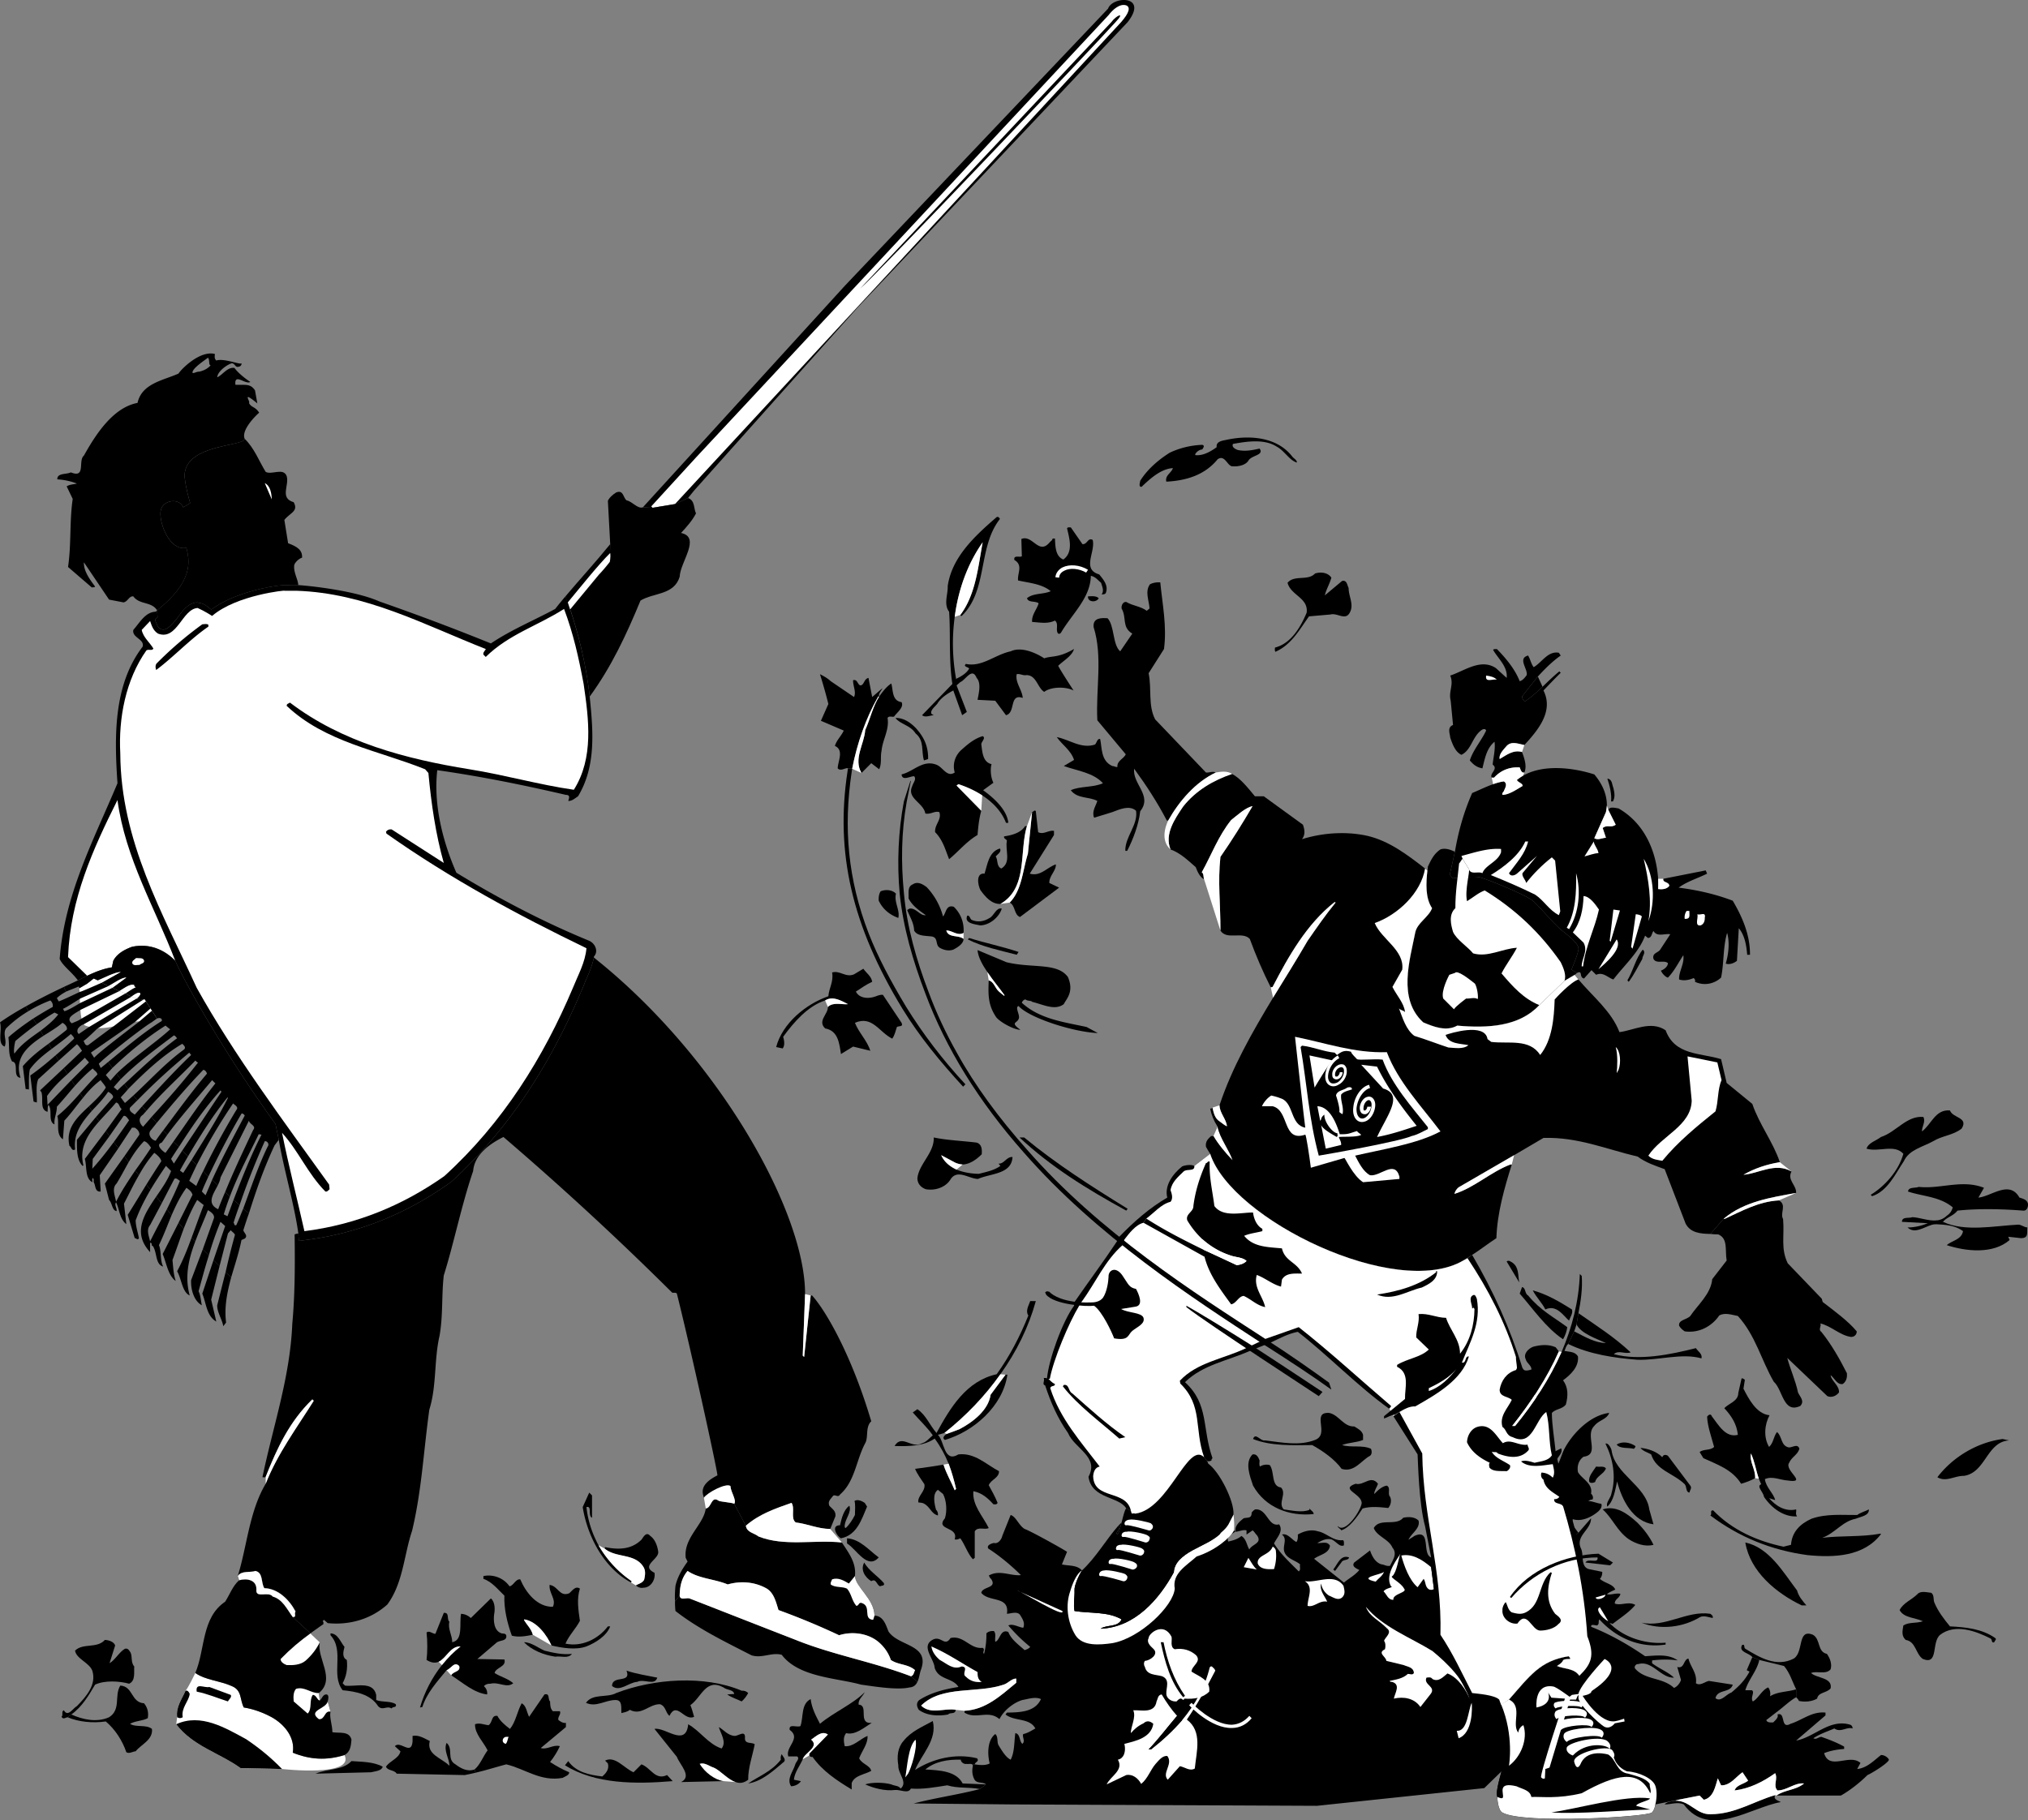 <svg xmlns="http://www.w3.org/2000/svg" width="435.038" height="390.545"><rect width="100%" height="100%" fill="#808080" stroke="none"/><path d="M177.7 213.748c.109-1.695 1.163-3.125.8-5.098 1.672-.515 2.918 1.164 4.7.399l2-1.2c.632.907 1.753 1.653 1.898 2.801-1.203.532-2.325 1.34-3.5 2.098.68 1.36 2.359 1.547 3.703 1.2.71-.153 1.27-.587 2.097-.5l4 6c.457.94-.66.632-1 .901-.285.848-.468 1.782-1 2.5-2.828-1.402-4.257-5.011-8-3.402.817 2.125 2.622 3.805 3.301 6L183 224.55l-2.602 1.601c-.351-2.277-.601-5.015-3.398-5.5-1.68-1.629.621-2.996.598-4.601 1.082-1.133 3.07-.45 4.3-.602-1.414-.719-3.218-1.84-4.898-.797-3.734 1.2-6.719 4.68-9 7.797.227.742.414 1.863-.102 2.5l-1.398-.297c1.355-5.133 6.395-9.238 11.2-10.902"/><path fill="#fff" d="M177.598 216.049c1.082-1.133 3.07-.45 4.3-.602-1.414-.719-3.218-1.84-4.898-.797l.598 1.399"/><path d="M182.8 164.947c1.098-5.574 2.938-10.86 5.598-15.5h.2c-1.395 2.203-1.895 4.754-3 7.203-.2 3.024-2.563 6.133-.797 9.2l2.097-2.102 1.7 1.3c.593-1.269.222-2.574.5-3.898.218-2.472 1.71-4.523 1.3-7.101.286-.532.973-.16 1.403-.301.562-.856 2.18-1.973 1.597-3.098-2.09-.304-1.78-2.547-2.199-4-.949.582-1.883 1.766-2.601 2.797-.215-.598.468-1.219.703-1.797l-2.203 1.899-.797-4.102c-1.028.23-.903 1.66-1.801 1.602-.598-.313-.598-1.371-1.5-1.102-.027 1.285.719 2.531.2 3.602l-5-3.399c-.704-.66-1.512-1.093-2.302-1.5.664 2.149 1.29 4.324 1.801 6.399l-1.601 3.601 4.902 2.098c-.578 1.246-1.512 1.992-1.902 3.3 2.007.872.636 3.298.601 4.801.66.735 1.656-.199 2.2 0l.902.098m6.097 26.301c1.04-.469 2.532-.344 3.301.5-.457 1.77.91 3.57.5 5.2-1.89-.696-3.32-1.876-4.199-3.7-.055-.79.07-1.473.398-2m4.5-25.098c2.512-.566 4.504-3.18 7.403-2.101 1.453.476 2.324 2.843 4 1.699-.555-1.969.191-3.836 1.597-5 1.27-1.137 2.7-2.316 4.403-2.8.722.359-.211 1.105-.301 1.702.215 1.578.277 3.883 2.2 4.297-.305 1.14-.18 2.82.398 4l-2.2 1.602c2.18 1.57 5.106 4.12 5.403 7h-.5c-.922-2.442-2.82-4.407-5.102-5.899-1.586-1.039-3.394-1.84-5.101-2.402l-.399.3 5.301 5.4c-.469 1.651-.656 3.394-.8 5.202-2.407 1.426-3.962 3.418-6.102 5.2-.782-1.97-1.344-4.149-3-5.801-.145-1.645 1.472-2.7.902-4.301-.988-.328-1.855.543-3 .3-.41-2.37-4.082-3.241-2.8-5.898.148-.64.956-1.449.398-2.101-.871-.031-2.551 1.09-2.7-.399m1.7 28.797c1.433-.187 2.304 1.617 3.5 1.402-1.32-.906-2.934-2.023-3.7-3.601.079-1.098-.293-2.527.903-3 1.043-.711 2.164-.027 3 .601a14.637 14.637 0 0 1 3.5 6.301c.703-.894.64-2.574 2.297-2.101 1.578 1.52 2.261 3.57 2.101 5.601-1.21.77-2.578-.601-3.699-.5.5 1.64 2.555.895 3.7 1.797-.028 1.09-1.333 1.836-2.2 2.3-1 .345-2.059.095-2.902-.398-1.02-.625-.278-2.058-1.598-2.402-1.352-.215-3.219-.027-3.902-1.297-.063-1.656-.934-2.96-1.5-4.402l.5-.3m5.202 49.101c2.825.601 6.184.726 9.2 1.101 1.215.371 1.152 1.676 1.098 2.5-1.078 1.074-2.504 2.137-4.098 2.2a4.702 4.702 0 0 1-1.602-.403l-3-1.598c.637 1.434 1.852 2.43 3.301 3.098 1.488.61 3.215.887 4.801.902 1.586-.417 3.266-.73 4.598-1.699l-.399-.5c1.121.164 1.742-1.515 3-1.402-.199 3.742-4.742 3.492-7.398 4.7-1.946-.024-4.434-2.2-5.903.1-.957 1.618-3.199 2.489-5.3 2.102-1.008-.36-1.817-1.168-1.797-2.402.351-3.059 3.652-5.422 3.5-8.7m4.199-95.898c-1.125.574-2.68 1.57-3.402 2.797-.52.703-1.578 1.387-1.297 2.203l.5.297c-.844.07-1.84.567-2.5 0l6.5-6.7.797-1.097c.89-.406 2.257-1.156 2.8-2.203-.23-.383-1.351-.383-.699-1 3.453.742 6.254-1.996 9.602-2.7 2.996-1.41 7.199 1.5 7.199 1.5 1.688-.593 3-.034 6.398-2-.46 1.517-2.203 2.45-3.398 3.602.574 1.149 3.3 5.301 3.3 5.301-1.773-.902-4.902-.793-6.3.297-1.465-.902-1.652-3.578-3.8-3.598-.837.145-1.337-.355-2.102-.199-.352 1.836 1.14 3.266 1.3 5.098-2.96-1.024-1.464 3.207-3.597 3.7l-2.301-3.099-3.8-.199c.269-1.426.827-3.601-.2-4.703-.96-2.383-2.39.48-3.5.902l-.8.7-.7 1.101m11.398 58.297c5.575 1.356 10.93.016 13.2 3.203 1.359 3.219-.383 4.696-.899 5.797-1.91 1.45-4.414.078-6.8-.5-.165-.293-.993-.14-1.399-.5-.402-.012-.715.422-.8.703 3.82 3.512 9.042 4.137 13.898 5.2l2.402 1.3c-5.262-.21-14.719-3.25-17-5.8-.895.261.473 2.093 0 2.8-.336.914-1.867.672.398 2.297-1.265.047-4.34-1.598-5.199-2.7-1.691-2.507-1.754-4.624-1.601-7.898 1.09.227 1.34 1.66 2.203 2.399.258.254.691.566 1.097.902l.102-.101c-.945-1.352-2.465-3.149-3.7-5-1.105-1.61-1.991-3.254-2.1-4.7l6.198 2.598m3.302-87.097-.102-3.7c2.379-1.015 3.687 3.465 6 .797.238-.32.672-.504.703-.898h.5c.09 1.699.09 3.816 1.797 4.5 2.277-1.617 1.218-4.79.8-6.7.23-.332.543-.144.801-.199l2.5 3.598c1.035.129 1.16-1.488 2.2-.899.64 2.583-2.407 6.313 1.402 7.399.918 1.156 2.039 2.398 1.398 4-.23.328-.605.266-.898.3.605-.78.11-1.714-.102-2.5-.785-.644-1.16-1.269-2.199-1.5-.082 4.774-4.063 8.196-6.402 12.2-.024.039-.274.351-.598.2-.668-.72.203-2.09-.7-2.798-1.59.77-3.206.399-4.902.297-.105-1.578 1.012-2.637 1.403-4-.7-.566-2.196-.07-2.5-1.098 1.426-1.148 3.476-.773 5.097-1.5-1.867-1.574-4.605-1.761-7-2.3-.218-1.516 1.153-3.258-.8-4.399-.227-1.16 1.207-.476 1.601-.8m31.699-22.2c2.059-.988 4.485-1.613 7-1.703.657.152.157.715 0 1-.59.024-1.21.461-1.5 1v.203c1.657.188 3.274-.742 4.602-1.703-.207-1.281 1.348-1.402 2.2-1.598 4.995-1.05 10.78-.554 14 3.598.327.453 1.01.703 1 1.3-1.544-.413-2.727-2.589-4.302-3.398-2.652-1.742-6.511-1.12-9.398-.601-.348.664.46 1.098 1 1.3 1.578.36 3.191.048 4.7-.3 1.046 1.469-1.755 1.406-2.4 2.601-.722 1.106-2.464 1.293-3.5 1.2-1.019-.094-1.577-2.582-3.1-1.5-2.77 3.398-6.75 4.578-11 4.8-.356-1.34 1.136-1.902 1.398-2.902-2.5.13-4.801 2.184-6.7 4-.714.113-.34-.945-.3-1.297 1.578-2.511 3.941-4.5 6.3-6m22.602 41.797c3.406-.86 5.457-4.281 6.8-7.5.4-3.187-3.394-3.683-4.1-6.398 1.452-1.766 4.374-.336 5.898-2 1.277-.387 2.77-.2 3.5.898-.356 1.328-1.102 2.508-1.399 3.8l3.7-3.097c1.074-.246 1.074.934 1.402 1.5-.016 1.797 1.164 3.477.297 5.2-.934 1.949-2.676.081-4.2.5l-4.597.398c-2.09 2.918-3.774 6.09-7.203 7.601-.176-.207-.114-.578-.098-.902"/><path d="m204.5 148.15 1.898 5.297 1-.7-2.199-5.698-.101-1.399a42.669 42.669 0 0 1-.297-13.3c.754-5.77 2.719-11.325 6-16-.957 5.066-1.453 11.164-4.801 15.597.05.106.113.23.3.203 5.66-5.445 3.419-14.715 8.2-20.8-.113-.262-.363-.57-.7-.403-4.702 4.063-9.616 8.606-10.5 14.8.075 1.767-.921 3.88.298 5.5.336 4.54-.098 10.388.703 15.5l.199 1.403m136.598 200.797.402-.297c.387-.043.762.082 1.098.098.597-.39.164-.762.5-1.3 3.457 3.835 8.496 6.26 14.203 5.402v-.403c-4.649.39-9.317-1.351-12.102-4.297.172.207.547.086.7.297 1.777-1.394 3.519-2.453 4.902-4.097-1.383-.844-3.125.214-4.403-.301-.03-.977 1.09-1.164 1.2-2.102-1.106-.183-2.04.317-2.899.102.551-.473 1.235-.719 1.801-1-.504-1.215-2.246-1.336-3.3-2.301.366-.344.554-1.027.5-1.5l-2.9-.598c-1.835-.547-.964-3.222-1.702-4.5-1.13-2.703 2.23-3.882 2.203-6.402l-2.703 3.102-.899.8 1.801 9.399 1.098 9.898h.5"/><path d="M385.3 364.15c-1.359.754-2.663 2.063-4.202 3.2l-2.2 1.699c.192.586.938.523 1.5.5.434-.477 1.18-1.035.903-1.7 1.832-.64.527 3.278 2.797 2 2.52-.777 4.57-2.703 7.5-2.402v.602l-6.297 5.398c3.93-.703 7.164-4.746 11.597-3.398.293.082.543.457.5.8-1.265-.406-2.57.961-3.898 0-1.473.649-3.09 1.149-4.5 2.098.602.356 1.102-.265 1.7-.297 1.702.59 3.445 1.278 4.898 2.098v.5c-1.516.11-2.95.36-4.297.902 1.101 3.809 5.457.016 7.797 2.098l-.7 1.3c2.09-.21 3.52-1.765 5.102-3 .723-.011 1.469.489 1.7 1-.048.673-3.653 2.91-4.602 3.301-1.602 1.598-3.72 3.278-5.7 4.399h-13.8c1.66-1.246 4.148-1.121 5.902-2.598-2.063-.203-3.617 1.477-5.7 1.5-1.03-1.015.153-2.449-.5-3.703-2.644 1.875-5.507 3.309-8.702 3.703.398-1.203 1.953-1.328 2.902-2.101l-1.2-1.801c-1.366.894-2.613 2.887-4.6 2.8l-.7-1.5c-.547 1.712-.918 4.137-3 4.602l-.902-.902-4.598.902-4.902 1s-.125 1.047-.7 1.7c-.863.988-27.484 2.523-32 .097-1.117-.39-1.199-3.398-1.199-3.398-.113-.5-.387-.91.899-5.5l-3.7 3.601-35.898 3.797-65.2-.297-21.3-.203c4.613-1.203 9.527-1.887 14.2-3.097l1.3-1c-.723-.598-1.965-.098-2.5-1.102-.46-.926-.523-1.856-.3-2.898-.067-.329-.286-.407-.602-.403l1 .102c1.035.168 2.34.293 3.203-.2-.488-1.87-.551-4.984 1.199-6.3.676.57.305 1.691.7 2.398.722 1.16 1.53 2.59 2.6 3.102.86-1.633.735-3.809 1-5.7 1.102.211.794 1.641 1.5 2.301.723-.597-.085-1.468.2-2.101.898-.176 1.77-.735 2.598-1.2-1.266-2.335-4.438-1.464-6.399-3l.301-.402c2.844-.05 6.016-.117 7.3-2.898-1.222-.574-2.718-.016-4 .199-1.952.594-4.003 2.273-4.902 4.102-2.398-2.079-5.011.164-7.5-1.403v-.398c4.54-.215 7.715-3.2 11.102-6v-.899c-.96-.035-1.77 1.024-2.7 1.297-5.73 1.965-13.253.098-17.702 4.5 2.082 2.008 5.07.453 7.402.902-.031 1.043-1.21.481-1.602 1-2.222.415-4.648.231-6.3-1-.465-.699-.59-1.507.101-2.101 2.48-1.582 5.406-2.332 8.399-2.8-1.188-2.016-4.239-1.458-5.098-4.099-.133-2.027-3.121-4.699-.3-6.101 1.722-.777 2.468 1.648 3.698-.3 2.875-.665 4.18 2.448 6.903 2.1.637.41-.172.907.297 1.301.34-1.328.527-2.82.5-4.402.402-.41.96-.535 1.601-.5.54.59.168 1.524.301 2.3 1.05-.28 1.05-2.831 2.8-2.097.614 1.63 2.231 2.75 3.5 3.899.348-.153.782-.215 1.2-.7a35.2 35.2 0 0 1-4.7-4.601c.99-.453 2.106.36 3.2.5.46-1.078-.223-2.008-.7-2.8-.644-.763-1.886-.266-2.8-.2.602-3.922-3.875-2.43-5.5-4.5.254-1.414 3.488-.918 2.098-3-.29-.156-.29-.469-.5-.7 2.328-1.324 4.566.11 6.902-.1-1.96-1.97-4.637-4.208-7-5.7-.5-.871 1.2-1.2 1.2-1.2.913.266 1.66-.792 1.8-1.5l1.8-4.5c1.169.356 1.731 2.223 3 3 1.22.403 7.99 4.16 9.098 4.9l-1.097 2.702c1.433.356 3.21.063 4.297 1.297l1.402.8 2.898-1.398 1-2.101 2.903-1 2 1 2.297-.5H245l1.3 1.2 3.2-3.599 1-.601 1.7 1 1.8 2 2.598-1.399.402-2.199 1.398-.203 2.2.602 4.101-2.102c1.43-.023-2 .875-1.199 2.3 1.004-.241 1.996-.491 2.8-1.198 1.063.644 1.126 1.953 1.7 2.898.61-1.195 2.91-1.32 1.598-3.098-.305-.273-.493-.71-.899-1l-1.3.899v-.899c-.72-.207-1.528.227-2.301.301-.348-1.195.773-2.187 1.703-2.902.937-.219 1.683.09 1.699-1.2.172-.265.543-.636.8-.699 2.544-.187 2.727 3.856 5.098 3.2.989 1.527-.503 2.836-1.097 4.101 1.402 2.278 3.27 3.957 5.297 6 .523-.363.148-.984.3-1.5-.96-.851-2.703-1.164-3.3-2.5-.645-1.34.722-2.894-.598-3.902 1.195-.36 2.066 1.07 3.098 1.601.34-.406.34-1.214.3-1.601 1.282-.734 2.836-1.168 4.301-.7 1.895.34 3.266 2.145 5.399 1.9.293.245.168.679.203 1.1-.969.512-1.715-.98-2.801-1.3-1.152-.18-2.023.32-2.902.8.879.141 2.12-.48 2.703.602-.207 1.715-2.262 1.903-3.403 2.797l6.403 5.102c.96-.832 2.39-1.578 3.297-2.7-.594-.308-1.715-.746-1.098-1.601l3.398-2.598c.403 1.215 1.149 2.645 2.5 3 .516.02 1.012.453 1.801.297.52-1.148 1.637-2.582.5-3.898-.73-1.793-3.344-2.414-4-4.2 1.281-2.257 4.766-.332 6.301-2.199 1.078-.246 2.445-.246 3.3.598.45 1.832-1.85 2.828-2.3 4.5-.422-.18.89-.805 1.398-1.2 3.715-1.702 1.563 3.88 3.602 4.602l4-.402v4.601l3-3.601 2 .2 4.598 5.702-.399-2.8 1.301-1.801 5.7 6.8 3.898-.8 3.101 1.101 1.7 3.5 2.101-.601 3.098 2.898c4.09 1.59 8.07 3.828 11.8 6.402 2.551-.148 4.977-.519 7 .899-1.585-.238-3.515-.238-5.5 0v.601c1.489 1.153 3.477 1.899 4.7 3.098-2.84.106-4.707-3.812-7.7-2.898-.425-.106-.988.578-.597 1 2.16 2.441 5.894 1.816 8.297 4.101.644-.23 1.265-.976 1.5-1.703l-.797-2.797c1.558.477 1.308-1.64 2.398-1.8.469 1.902 1.899 3.085 1.602 5.3.918.645 1.914-.347 2.797-.5l5.101.797c-.511 1.84-3.246.91-3.699 2.902 1.137.93 2.254-.812 3.398-1.199 1.782-1.48 2.903-2.66 3.903-4.5l-.602-.3 1.2-2.801 1.5.601c-.524 2.403-2.329 4.207-3 6.5h1.402c.699.383-.36 1.563.199 2.399 1.059-.461 1.992-2.516 3.3-3 .372.422.56 1.172.4 1.898 1.652-1.039 3.769-.914 5.6-1.5v1.703"/><path fill="#fff" d="M206.898 367.049c4.54-.215 7.715-3.2 11.102-6v-.899c-.96-.035-1.77 1.024-2.7 1.297-5.73 1.965-13.253.098-17.702 4.5 2.082 2.008 5.07.453 7.402.902l1.898.2"/><path d="M385.3 364.15c.321.383.446.383.598.797 1.34.27 2.77.145 3.903-.5.238-1.406 2.043-1.16 2.898-2.2.45-2.382-3.035-2.132-4.199-3.3 1.29-.512 3.219.422 4.2-.797.323-1.144-.11-2.328-.802-3.3-2.109-.458-1.3-3.133-3-4.102-3.402-1.395-1.91 3.707-4.097 5.101-3.723 1.965-7.39-.273-10.403-2.101-.41-.227.024-1.098-.699-.8-.832 1.57 1.594 1.694 2.2 2.6l1.5.602 5.3 1.297c1.266 1.48 1.762 3.344 2.602 5v1.703"/><path fill="#fff" d="m32.098 216.049-1.098-1.7-.2.098-1.202-.098-.297-.101-1.102-.399-1.3-.699-1.301-.5-1.5-.703-.797-.398-1.5-.7-.801-.5-.902-.402-1.399 1.102-1.699 1c.246 1.101-.125 7.468 1.3 8 3.712 1.402 7.22-.305 9.798-.7 1.402-.347 3.578-.187 4.601-.101l1-.7"/><path d="M196.8 360.85c.395-.782.47-1.887.798-2.7 1.859-5.383-4.86-4.883-7-8.101-.536-1.325-1.094-3.38-3-3.399-.09-3.691-4.063-6.07-4.2-8.5.32-2.863-1.359-4.98-2.8-7.203-6.024-.637-12.309.918-17.899-1.297-.941-.77-2.496-.832-2.699-2.3l-2.5-4.7c-.355-.285-3.223-.441-3.402-.703-1.563-1.043-1.422 1.559-2.7 1.703-.464 3.528-4.804 6.262-4.3 10.598l.402.8c-1.168 1.606-2.164 3.286-2.602 5.2-.109 1.137-.156 2.207-.097 3.3l1-1.199c.03-2.023.406-3.765 1.699-5.3 2.375 1.66 5.797 1.722 8.598 2.898 2.863-.805 5.847-.555 8.402.902 1.55.97 1.984 2.961 2.5 4.598a153.71 153.71 0 0 1 13 5.402c2.785-.878 6.144-.445 8.398 1.399 1.29 1.078 2.223 2.45 2.7 3.902 1.578 1.098 3.691.848 5.203 2.2-.266.39-.266 1.136-.903 1.3l1.403 1.2"/><path fill="#fff" d="M73.898 376.549c-3.898 1.226-7.441.976-11.097-.5.543-3.125-1.633-5.989-4.5-7.602-1.735-.937-3.79-1.746-6-2.098-.899-1.699-.34-3.69-2.602-4.601-2.527-1.14-5.637-1.266-7.8-2.8 0 0-1.594 3.331-2.098 3.8-.778 1.84-2.086 3.457-1.801 5.7l-.2 1.5c3.587 4.718 9.31 6.148 13.798 9.401l8.902.2s15.703 1.777 13.398-3"/><path d="M73.898 376.549c-3.898 1.226-7.441.976-11.097-.5.543-3.125-1.633-5.989-4.5-7.602-1.735-.937-3.79-1.746-6-2.098-.899-1.699-.34-3.69-2.602-4.601-2.527-1.14-5.637-1.266-7.8-2.8 2.163-5.122 1.292-11.84 6.402-15.298.984-1.52 1.61-3.386 3-4.601 1.656-.465 3.77-.09 3.699 2-.238 2.015 2.621.273 3.5 1.5 2.11.578 3.043 2.691 4.3 4.398l3.798 3.5 2 1.902c-.711 3.403 3.52 7.883-.2 10.899l.2 1.601c.535-.449.656-1.382 1.5-1.3.527.168.34 1.039.203 1.5l.597 2.199c-.273 1.258.41 2.875.403 4.402 1.437.278 3.617-.343 4.097 1.598-.109 1.293-.234 2.66-1.5 3.3"/><path fill="#fff" d="M70.898 367.248c-1.332-.297-1.144 1.754-2.5 1.601-2.503-1.898 1.54-2.148 1.903-3.8l.597 2.199m-2.3-2.398c-.586-.075-.711-1.196-1.5-1.2-.828 1.184-.082 2.989-1.098 4l-3-2.601c-.09-1.02-.09-2.016.5-2.7 1.836-.562 3.203.993 4.898.899l.2 1.601m0-12.499c-.711 1.476-1.77 2.843-3.098 4-1.098.898-2.715.96-4 .898-.52-.188-1.328-.625-1.3-1.3 2.167-2.227 4.202-3.911 6.398-5.5l2 1.901"/><path d="M160 327.35c2.879-2.516 6.363-3.696 9.8-4.903.794 1.207-.265 3.324.9 4.203 2.566.301 4.683 1.36 7.398 1.399l1.101-2.7c.164-1.136-.582-1.507-1.3-2.3-.34-.95.222-1.325.8-2.102.414-.402 1.098.469 1.5-.297 3.207-2.781 3.457-7.383 5.399-11 .734-1.297-.012-3.476 1.3-4.703-4.132-13.973-9.664-23.648-12.699-27h-.3L172.5 291.15l-.3-.3.5-13.2c.054-17.57-18.509-50.914-45.302-72.203-.37 1.797-1.074 3.438-1.8 5-.286.79-.59 1.504-.899 2.203-7.262 17.13-16.453 30.532-28.101 41.098l-.098.101h-.102c-9.437 6.727-19.82 10.817-30.8 12.2l-1.5.199L64 264.65a3.042 3.042 0 0 0-.8.2c.085 6.488.085 12.769-.5 19.199-.474 11.488-4.145 22-6.4 32.898.204-.012.637.113.7-.098 2.426-6.07 5.039-11.796 10-16.601l.3.3c-3.644 5.813-7.812 11.41-10.3 17.801-3.547 5.926-4.043 13.641-6 19.801.836-1.246 2.703-.687 3.8-1.101 1.704.414 1.141 2.468 1.9 3.699 2.913.074 5.339 2.441 6.698 5-.363.55.32 1.234-.597 1.2l3.797 3.5c.906-.677 1.82-1.313 2.8-2-.082-.161.106-.47-.199-.599l.3-.3.802.699c4.617.476 9.28-.832 12.797-4 3.39-4.606 3.574-10.703 5.3-15.8 2.07-8.65 2.442-16.923 3.7-26 1.605-5.106.984-10.645 2.203-15.9.77-4.511.398-8.554.898-12.898 2.176-6.914 3.79-15.066 6.3-22.402.29-3.55 3.587-5.852 6.5-7.3a664.249 664.249 0 0 1 36.2 33.401c.328.086.762-.101 1 .2 3.121 12.453 8.723 38.082 8.7 39-4.067 2.047-3.137 3.859-2.9 4.8.774-1.12 4.798-3.242 5.7-2.5.031 1.25 1.379 3.02.8 3.801l2.5 4.7"/><path fill="#fff" d="M178.098 328.049c-2.715-.04-4.832-1.098-7.399-1.399-1.164-.879-.105-2.996-.898-4.203-3.438 1.207-6.922 2.387-9.801 4.902.203 1.47 1.758 1.532 2.7 2.301 5.59 2.215 11.874.66 17.898 1.297l-2.5-2.898M151 321.35c.773-1.122 4.797-3.243 5.7-2.5.03 1.25 1.378 3.019.8 3.8-.355-.285-3.223-.441-3.402-.703-1.563-1.043-1.422 1.559-2.7 1.703l-.398-2.3m22.898-43.403L172.5 291.15l-.3-.3.5-13.2 1.198.297M57 316.85c2.426-6.07 5.04-11.797 10-16.602l.3.3c-3.644 5.813-7.812 11.41-10.3 17.801v-1.5"/><path d="M51 338.15c.836-1.246 2.703-.687 3.8-1.101 1.704.414 1.141 2.468 1.9 3.699 2.913.074 5.34 2.441 6.698 5-.363.55.32 1.234-.597 1.2-1.258-1.708-2.192-3.821-4.301-4.4-.879-1.226-3.738.516-3.5-1.5.07-2.09-2.043-2.464-3.7-2"/><path fill="#fff" d="M51 338.15c.836-1.246 2.703-.687 3.8-1.101 1.704.414 1.141 2.468 1.9 3.699 2.913.074 5.34 2.441 6.698 5-.363.55.32 1.234-.597 1.2-1.258-1.708-2.192-3.821-4.301-4.4-.879-1.226-3.738.516-3.5-1.5.07-2.09-2.043-2.464-3.7-2l-.3-.898"/><path d="M126.398 201.85c-9.863-4.043-19.32-9.02-28.5-14.602-2.953-6.734-4.941-14.695-4.097-22 9.418 1.332 18.562 3.2 27.597 5.3.985.012.672.696.5 1.301.856.02 1.477-.605 2.102-1 3.918-6.511 3.234-14.035 2.5-21.402-1.129-10.324-4.297-19.156-5.2-21.5a67.06 67.06 0 0 0-2.202 2.703c-4.555 2.461-9.407 4.453-13.797 7.399a513.031 513.031 0 0 0-23.903-9c-5.984-2.676-17.742-3.59-17.398-3.5-.766-.043-2.371-.016-3.2 0-2.628.136-10.683 1.633-15.402 5.199-.226.14-1.05-1.078-2.5-1.399H42.7l-.398-.101c-1.992.129-3.215 1.867-4.301 3.402-1.55 1.934-2.629 2.922-3.7 2.2-.417-.188-.62-.817-1-1.7v-.3l.5-.403-.1-1.5-.302.3c-2.214.06-3.394 2.302-4.8 3.903-.336 1.696 2.46 1.946 2 3.598-6.32 8.238-6.07 19.434-5.399 29.3-5.027 12.032-11.37 23.852-12.398 37.7.668 1.504 2.715 2.914 3.898 4.601l2-1c1.106-.496 2.895-1.394 5.301-1.8l.3-1.399c.79-1.562 2.466-2.433 4-3 3.692-.8 6.927.567 9.298 3 1.66 3.856 10.222 19.465 21.5 35l.703 3.399c1.097 6.425 3.297 13.664 4.199 20.101l.098 1.598 1.5-.2c10.98-1.382 21.363-5.472 30.8-12.199h.102l.098-.101c11.648-10.566 20.84-23.969 28.101-41.098.309-.699.614-1.414.899-2.203.726-1.562 1.43-3.203 1.8-5v-.2c1.016-1.093.333-2.773-1-3.398m21.199-94.999 1.3-1.602L184 65.948l57.898-61.2c4.57-5.848-3.246-5.633-4.199-2.899l-56.5 59.5-43.3 47.5 2.101.098 4.8-.797 2.798-1.3"/><path fill="#fff" d="m140 108.947-.3-.297 9.698-10.601 88.403-94.801c.937-1.238 2.453-2.543 3.797-2.098.984.426.597 1.64-1.098 3.598L144.8 108.15"/><path d="m144.8 108.15-4.8.797m45.5 254.102c-.438.957-1.477 1.593-1.3 2.699 2.253.082-.298 4.191 2.8 3.902-1.602.973-3.531 2.711-5.5 2.2-.645.886-.52 1.695-.3 2.8 1.835.203 3.265-1.539 4.898-2.203.109 1.719-1.2 3.211-1.797 4.8.597 1.274 2.277 1.462 2.597 2.7-1.437.813-3.554.938-4.199 2.602v1.398c-3.086-1.879-6.262-3.933-8.398-7-.29.082-.535-.043-.703-.297v-.402l4-4.098c-1.344-.906-2.528.399-3.598 1.098 1.879 1.543-1.418 2.848-1.8 4.2-.614 1.448-1.731 2.753-1.9 4.401l1.5.301c-.335.602-1.273 1.098-2.1 1.098-1.036-1.555.456-3.172.898-4.7.117-.523 1.05-1.21.402-1.699h-1.902c-.684-2.058 2.863-3.863.3-5.699-.238-1.398 1.504-.465 2.301-.8.696-1.907.074-4.766 2.2-5.801.238 1.968 1.109 3.586 2 5.3 2.89-2.437 7.21-4.296 9.601-6.8"/><path fill="#fff" d="M173.598 376.65v-.402l4-4.098c-1.344-.906-2.528.399-3.598 1.098 1.879 1.543-1.418 2.848-1.8 4.2l1.398-.798"/><path d="M15.3 367.85c2.446 1.093 5.434 1.777 8.098.597 2.622-1.683 1.067-4.605 2.403-6.797 2.77.137 2.273 3.621 5.097 3.797.723.883 1.032 1.942.801 3.203-1.137.602-2.629.54-3.8 1.2 1.234.835 3.472.09 4.699 1.097.265 2.348-2.348 3.344-3.5 4.8-.653.036-1.336.599-2 .2-.828-2.465-2.383-4.89-4.399-6.598-2.898.403-5.824.09-8.199-.902l.8-.598"/><path d="M14.5 368.447c-.484.059-.922.555-1.3-.098.44-.402-.118-1.148.5-1.402.874 1.559 1.933-.43 2.8-.898 2.055-2.086 4.234-4.633 3.3-7.602-.683-1.762-3.421-2.508-3.702-4.297 1.71-1.695 4.699-.386 6.402-2.3.91.046 1.965.421 2.2 1.199l-1.2 3.8c1.152-.66 2.086-2.402 3.3-3.101.712-.172.9.387 1.2.8.445.895.012 2.137.8 3-.105 1.192.333 3.06-1.1 3.7-2.114-.578-5.223-.766-7.302.2-1.343 2.269-2.777 4.757-5.097 6.401l-.801.598m116.3-247.898c-.59.797-1.816 2.226-2.3 2.699l-6.2 7.5.2.5c1.3 4.027 3.195 10.71 4 18.2 4.715-6.446 7.95-13.474 10.898-20.599 2.836-1.71 7.192-1.148 8.403-5.101.093-3.14 4.652-8.469.297-9.399 1.105-1.207 2.41-2.636 3.203-4.199-.543-1.113-.172-2.73-1.703-3.3l-2.797 1.3-4.801.797-2.102-.098c-1.148.375-2.207-1.242-3.5-1.5-.757-.613-.632-2.293-2.199-1.699-.676.403-1.48 1.086-1.8 1.797l.5 9.3M52.5 94.15c-.184 1.676-12.664 1.102-12.902 7.797.047 2.137 1.203 6 1.203 6l-1.5.902c-.809-2.078-4.336-1.597-4.801.598-.543 2.223 1.687 8.844 5.5 8.102.602 2.664 1.719 7.02-6.3 13.398l.1 1.5-.5.402v.301c.38.883.583 1.512 1 1.7 1.071.722 2.15-.266 3.7-2.2 1.086-1.535 2.309-3.273 4.3-3.402l.4.101h.198c1.45.32 2.274 1.54 2.5 1.399 4.72-3.566 12.774-5.063 15.403-5.2.828-.015 2.433-.042 3.199 0-.094-1.331-1.027-2.64-.902-4.199.062-.617 1.054-1.539 1.703-1.699.101-1.644-1.051-2.375-3-3.101l-.801-5c1.195-1.52 3.094-1.828 2-3.801-3.074-.887-.898-3.625-1.5-5.598-.703-1.883-3.195-.203-4.5-.902-1.492-2.414-2.363-4.965-4.5-7.098m.3 279c2.895 1.95 5.384 4.004 7.7 6.399l-8.902-.2c-4.489-3.253-10.211-4.683-13.797-9.402 5.265-2.437 10.55.797 15 3.203M39.8 362.748c.466-.152.778.348.9.7-.247 1.698-1.864 2.944-1.5 5-.49.245-.677.245-1.2 0-.285-2.243 1.023-3.86 1.8-5.7m5.098-.801 4.602 1.703c.285.5-.398.938-.602 1.399-2.222-.711-4.402-1.645-6.699-2.102-.316-2.031 1.676-.723 2.7-1"/><path d="M45.2 78.35c-.516.081-.141-1.215-.602-1.602-.489.434-3.391 2.262-3.297 3.2 0 .316 1.004-.278 1.398-.2 1.035-.219 1.922-.695 2.5-1.399l1.2-1c1.706-.535 5.144.97 5.402.598.097.172-.153.672-.5.703-.895.34-.832-.715-1.602-.703-1.16.36-3.023 1.79-3.101 3 1.132-.465 2.191-2.265 3.703-2 .976 1.352 2.953 2.715 3.398 3-1.054.652-3.48-2.023-3.199.602 2.082.113 3.156-.344 4.2 1.199l.5 2.8c-3.579-2.945-1.31-.218-1.802-.1.555 1.066 1.332.734 2.2 2.1-.633.5-3.95 3.755-3.098 5.602-.184 1.676-12.664 1.102-12.902 7.797.047 2.137 1.203 6 1.203 6l-1.5.902c-.809-2.078-4.336-1.597-4.801.598-.543 2.223 1.687 8.844 5.5 8.102.602 2.664 1.719 7.02-6.3 13.398-1.212-1.941-3.759-1.133-5.102-3-.961-.062-1.145 1.121-2.098 1.3l-3.102-.597-5.398-8c-.066 1.887 1.238 3.63 2.398 5.2-.164.234-.472.109-.699.199l-5.101-4.399c.722-4.898.289-9.75 1-14.601l-1.297-2.7c.644-.414 1.457-.414 2.199-.601a13.925 13.925 0 0 0-4.2-.899c-.089-1.402 1.962-1.027 2.9-1.5 3.296 1.344 1.487-2.515 2.8-3.601 2.422-4.324 6.152-10.297 11.5-11.3.937-4.224 5.602-4.845 8.8-6.298.41-.746 4.5-5.039 7.798-4.203-.063.66-.11.992.3 1.402l-1.199 1"/><path fill="#fff" d="m58.3 107.15-1.5-3.5c1.196.598 1.446 2.153 1.5 3.5"/><path d="M75.398 377.85c2.254.175 4.68.113 6.7 1.199-.215.902-1.582.965-2.5 1.199l-11.899.3c2.488-1.093 5.785-.656 7.7-2.699m-4.501-27.402c1.59.02 2.153 1.887 3 2.902-.289 1.098-.539 2.278.5 2.801.207 1.907-.105 3.524-.898 5l.5.5c2.223.324 6.016-1.105 6.7 2v1.098c1.308.523 3.112.152 4.198.902.282.805-.652.43-.898.899-1.121-.657-1.93.59-2.902-.5-1.641-2.582-4.875-3.14-7.598-3.399-2.629-3.351.484-8.453-2.602-11.8v-.403M102 380.35c-.742.183-1.527.347-2.3.5l-14.602-.301c-.477-.844-1.97-.598-2.297-1.5.824-1.274 2.816-1.77 3.097-3.301L84.7 374.65c1.164-1.293 3.528 2.13 3.801-1v-1.203c1.348-.27 2.527.54 3.7 1.102-.798 2.922 2.62 3.668 4.198 5.3.043-1.511-1.328-3.25-.597-4.902 1.511 1.277-.043 3.516 1.898 4.602 1.106.843 2.535 1.652 4.102 1.101l.199.7"/><path d="M101.8 379.65c1.235-1.066 1.794-2.746 2.798-4.101-.88-1.817-2.746-3.496-2.7-5.602.95-.383 1.946.113 2.903.203.91-.586.535-2.203 1.898-2 .567 1.102 1.684 2.035 2.7 2.797 1.226-1.508 1.535-3.683 2.5-5.5 1.027.508 1.09 1.942 1.601 2.902l3.3-4.8c1.227-.328.665 1.039 1.2 1.5.027.781.027 1.527.598 2.101h1.5c.355.61-.578 1.293-.297 1.899.527.39 1.027.703 1.597.601v.899l-5.398 4.5c1.402.425 2.71-.82 4.098-.399-.516 1.133-1.2 2.254-2.098 3.399 1.207.785 2.64 1.593 4.098 2.199.035.637-.899.887-1.399 1.2-4.726.87-8.023-1.93-12.101-2.9-2.094.548-4.293 1.262-6.598 1.801l-.2-.699m-7-22.402c1.22-1.524 2.548-2.871 4-4-2.195-.09-3.027 2.508-4.702 3.3-.672.282-1.504.278-2.598-.398.21-1.64.21-4.191 0-5.902.648-.465 1.207.281 1.898.3l1.801-4.5c1.305-.124.559 1.368 1.2 1.9-.395 1.523.663 3.015.601 4.401 2.426-.453 1.492-4 1.898-6.101.84.05 1.524.363 2.102.902l4.3-4.203c.907.738.907 2.418.7 3.402-.168 1.254-.105 3.555 1.598 4.098.351.082.785-.043 1 .402.222 1.36-1.395.985-2.098 1.598l-4.102 3.5 5.801.102c.496 1.57-1.867 1.695-2.101 2.898 1.289.848 2.847 1.16 4 2.203-1.403 1.137-3.082-.36-4.899.098-.547-.02-.984.105-1.398.5.476.477.789 1.035.699 1.8-2.836-.327-5.2-2.507-7.7-4.1.387-.895 2.067-.708 1.7-2-1.066-1.071-1.688.546-2.7.902-2.034 2.44-4.273 4.93-5.202 7.898l-.5.102c.93-3.235 2.57-6.41 4.703-9.102"/><path fill="#fff" d="M96.8 359.447c.387-.894 2.067-.707 1.7-2-1.066-1.07-1.688.547-2.7.902l1 1.098m-2-2.199c1.22-1.524 2.548-2.871 4-4-2.195-.09-3.027 2.508-4.702 3.3l.703.7"/><path d="M103.7 338.15c2.132-.437 4.374.434 5.6 2.2.888-.149 1.263-1.579 2.298-1.5 1.203 2.843 3.629 5.957 7 5.898.797-1.621-.883-2.93-.7-4.7 1.809.216 2.118 2.641 4.2 1.801.593-.464 1.34-1.71 2.3-1-.71 2.215-.34 4.516 0 6.899-.835 1.66-2.328 3.09-3.097 4.902 3.508.739 6.988-.941 9.097-3.703h.5c-.742 2.016-3.105 3.508-5.097 4.3-2.301.825-5.16.329-7.5-.198-.957-2.149-3.074-5.133-5.801-5.602l-.102.102c.59 1.05 1.586 1.922 1.903 3.199-1.438.277-2.992.59-4.5.2-.98-2.661-1.727-5.833-1.602-8.599-1.37-1.277-2.613-2.957-4.5-3.601v-.598"/><path fill="#fff" d="M118.3 353.049c-.956-2.149-3.073-5.133-5.8-5.602l-.102.102c.59 1.05 1.586 1.922 1.903 3.199l4 2.3m-9.703 19.602h.5c-.215.461-.215 1.082-.598 1.5-1.047-.23-.738-1.476.098-1.5"/><path d="M112.398 352.35c1.524-.016 2.954 1.164 4.403 1.8 1.91.485 3.902.918 5.898.7-.879 1.09-2.246.406-3.601.597-2.504-.379-4.993-1.375-6.7-3.098m9.5 25.501c1.664 2.414 4.586 2.972 7.301 3.3.895-.761 1.52-1.633 1.2-2.8l-.598-.602c2.16-1.094 4.09 1.644 6.097 2.5l1.7-1.7c2.015.72 2.949 3.52 5.5 2.301l1.203 1.301c-7.922.664-16.633.664-23.102-3.402l.7-.899m-.599-249.902c3.196-3.785 6.583-7.469 9.598-11.2v1.903l-.097 1.899c-.59.797-1.817 2.226-2.301 2.699l-6.2 7.5-.6-1.399-.4-1.402m10.9 235.301c7.972-3.078 18.859-3.887 26.898-.5.547-.027.98.098 1.402.5-.36.656-.793 1.277-1.402 1.8-1.07-.523-2.192-.835-3.098-1.5l1.5-.1c-.156-.977-1.59-.79-2.3-1.4-3.77-2.066-4.7 2.102-7.102 3.801.347.79.535 1.66.8 2.5-2.132 1.028-3.687-3.449-5.3-.199-.875-.761-.75-2.07-2-2.5-2.36-.066-3.977 2.543-6.5 1.2-.524.476-1.207.539-1.797.699-.094-1.094.277-2.774-1.203-2.801-2.254-.035-4.18 1.644-6.399.601 1.473-2.07 4.52-1.011 6.5-2.101"/><path d="M134.398 358.447c2.164.73 4.407 1.04 6.602 1.5-.578 1.84-2.82.16-4.3.902-1.88.13-3.743 2.247-5.4.899-.023-2.45 4.208-.457 3.098-3.3m13.2 11.8v-.3c2.464 1.296 4.332 4.28 7.203 5.202 1.11-1.418-.196-3.16-.602-4.601.965.508 1.899 1.812 3.399 1.898.8.04 2.355-1.39 2.203.5-.035 1.344 1.52.785 2.097 1.3-.453 2.407-1.445 5.083-1.398 7.602-.973.75-1.84.817-2.7.5-1.66-.496-3.187-2.433-4.702-3.101-.98-.29-1.914-1.164-3-.8 1.21 1.878 3.074 3.308 5.101 3.702l-9.101.2c2.472-1.215-.266-3.704-.899-5.403l-4.8-6c2.199-.45 6.554 3.844 7.199-.7"/><path fill="#fff" d="M157.8 382.35c-1.66-.497-3.187-2.434-4.702-3.102-.98-.29-1.914-1.164-3-.8 1.21 1.878 3.074 3.308 5.101 3.702l2.602.2"/><path d="M167.5 377.549c-.082-.457-.02-.832.2-1.2.155.493 1.152 1.239.3 1.801-2.324 1.989-4.75 4.102-7.5 4.5 2.191-1.515 5.055-2.574 7-5.101"/><path fill="#fff" d="M182.8 164.947c1.098-5.574 2.938-10.86 5.598-15.5h.2c-1.395 2.203-1.895 4.754-3 7.203-.2 3.024-2.563 6.133-.797 9.2l-2-.903"/><path d="M180.2 327.248c.347-1.54.78-3.281 2-4.2.523 1.415-.845 2.723-1 4.2.03.2-.094.512.198.601.766-.648 1.512-1.832 2-2.8.008-1.02.133-2.328-.097-3 .601-.446 1.597-.012 2.199.398l.5.8c-1.164 2.708-2.156 6.13-5.602 6.802-.847-.422-2.277-2.785-.199-2.801m1.501 2.801c2.827.199 4.69 2.562 6.8 4.101-2.418 2.754-4.781-1.785-6.8-3v-1.101M239.3 4.748c-4.39 4.937-51.46 54.375-54.8 57.2l53.898-57.2c.989-1.399 3.168-2.414.903 0m-53.903 330.5c.934 1.719 2.922 2.902 4.2 4.402.277.676-.532.489-.797.7-.79-.274-.79-1.766-1.903-1.102-1.375-.852-2.37-2.469-1.5-4m181.5-70.5c.54.074 1.122.086 1.7.101 2.156.899 1.41 3.446 1.8 5.598l-3.097 4c-.281 3.18-3.14 5.547-4.703 7.902-.743.817-2.606.817-2.399 2.098.352.582.664.832 1.2 1.203 3.011.438 5.808-1.054 7.402-3.402 1.207-.7 2.699-.14 4 .101 3.8 4.176 4.984 9.399 7.699 14.098 1.95 1.711 2.012 6.938 5.7 5.203.976-1.066-.079-1.937-.5-2.902-.516-2.52-1.696-5.07-2.302-7.399l8.602 8.2c.96.41 1.957-.086 2.5-.801.078-1.524-1.664-2.457-1.8-3.7.82.622 1.382 2.114 2.6 1.9.833-.595.958-1.466.9-2.298-1.434-2.84-3.302-6.199-5.5-8.902-.723-.469.085-1.215-.2-1.8 2.398.585 4.203 2.577 6.598 2.901.715-.015 1.215-.511 1.203-1.199-1.856-2.238-4.781-4.351-7.301-6.3l-.2-.7-7.3-7.601c-1.547-3.188-.68-5.801-1-9.5-.734-1.278.883-3.02-.902-4-4.313.234-7.985 2.289-11.7 4l-.097-.102-2.903 3.3M340.5 351.049c-.64-10.008-2.645-19.367-5.2-27.899"/><path fill="#fff" d="M323.7 364.65c4.503-5.125 6.679-8.328 12.8-9.3.164.226.414.351.3.597-2.374.063-.66.227-2.8 1.5"/><path fill="#fff" d="M338.8 359.549c-1.155-1.664-3.136-1.39-4.8-2.102 2.14-1.273.426-1.437 2.8-1.5.114-.246-.136-.37-.3-.598-6.121.973-8.297 4.176-12.8 9.301m-1.7 1c2.84 6.754 1.7 13.2 1.7 13.2 2.519-1.876 4.093-5.641 3.1-8.7-.51.188-1.062.871-1.1 1.598-1.532-1.82 1.066-5.652-2-7.098l-1.7 1m-60.8-123.902c.37 2.289 2.628 5.184 3.198 7.2-1.378-1.391-3.203-3.595-4.097-5.2l.898-2m-31.601 99.602c-1.059 2.93-.668 6.62 1.101 9.5 1.563 2.433 5.266 2.07 7.899 1.699 5.898-1.032 13.105-7.934 13.402-11.7-.57-3.269 2.426-4.855 4.7-6.902 4.152-1.312 7.226-4.125 7.898-5.398.363-.793 0-3.602 0-3.602-1.094 1.969-.907 2.356-2.7 3.902-.082.137-.214.258-.3.399-2.86 2.648-9.563 3.848-9.797 8.101-3.172 5.817-8.363 11.82-15.703 12.098 1.304-.926 3.691-.238 4.5-2-2.957-1.73-6.723-1.238-10.098-1.797-.281-1.36.059-3.117 0-4.402-.102-1.074.984-3.356 1.598-4.3-1.188.663-2.082 2.968-2.5 4.401"/><path d="M200.5 308.65c-2.29 1.63-5.648 1.692-8.602 1.598 1.586-2.645 3.641.715 5.903-.598.91-.242 1.594-1.113 2.297-1.703l.8-.5c2.977-5.441 6.395-11.164 12.903-12.598 2.824-3.917 5.004-8.148 6.797-12.601-.676-.957.07-2.14.402-3.098h1.2c-1.524 5.563-4.137 10.86-7.602 15.7-3.293 4.675-7.383 8.93-12 12.597l-1.399.402-.699.801"/><path d="M200.098 307.947c-1.262-1.773-2.696-3.078-4.297-4.898l1-.7c1.91 1.336 2.594 3.391 4.097 5.098l.301.402c1.43 1.372 1.242 6.102 4.399 4.2 3.5-.399 5.925 2.148 8.703 3.601.023 1.473-1.656 1.723-2.203 3 .672 1.211 1.355 2.453 1.902 3.797-.172.399-.547.336-.902.3-1.137-1.269-2.446-2.452-4.297-2.8-.262 3.024 2.039 5.324 3.297 7.902-.883.47-2.313-.402-3 .7v5.699l-.399.3c-1.156-1.253-1.652-3.054-2.699-4.5-.387.2-.945.387-1.2.2.876-2.8-4.288-1.863-2.1-4.5.488-1.473.363-3.774-.4-5.2l-1.1-.898c-1.247.832-.747 3.07-.4 4.297.337.266.462.828.4 1.102v.101c-1.493-.375-1.618-1.87-3.102-2.601-.32-.137-.696-.137-1.098-.2-.219-1.433 1.586-2.363 1.3-3.902-.71-1.074-1.519-2.133-2-3.297 2.036-.265 4.212-.578 6.098-.902.606 1.941 1.66 3.684 2.403 5.5l.297-.3c-.426-1.829-.938-3.65-1.598-5.4-.797-1.921-1.777-3.753-3-5.398l-.402-.703"/><path fill="#fff" d="M202.398 314.248c.606 1.941 1.66 3.684 2.403 5.5l.297-.3c-.426-1.829-.938-3.65-1.598-5.4l-1.102.2"/><path d="M192.098 154.049c2.195-.098 4.25 1.707 5.5 3.601 1.05 1.528 1.547 3.27 1.5 5.2l-.899.3c-.61-2.105.137-4.222-1.8-5.8-1.11-1.782-3.348-1.965-4.301-3.301"/><path fill="#fff" d="M210.7 170.65c-1.587-1.039-3.395-1.84-5.102-2.402l-.399.3 5.301 5.4.2-3.298m-4 29.5c-1.212.77-2.579-.601-3.7-.5.5 1.64 2.555.895 3.7 1.797v-1.297m-.2 49.7a4.702 4.702 0 0 1-1.602-.403l-3-1.598c.637 1.434 1.852 2.43 3.301 3.098l1.301-1.098"/><path d="m211.5 382.85-5-.2c-1.383-2.699-4.992-2.824-8-3 2.012-1.687 4.75-2.187 7.598-2.101.015.601.824 1.035 1.203.898.242.074.57-.004.797 0l1 .102c.101-.578 1.035-.578.5-1.301-4.692-1.145-9.543.101-13.297 2.5 1.328-3.27 4.812-6.445 3.797-10.5-2.22 1.258-4.645 2.191-6.297 4.3-1.274 1.434-1.399 3.426-1.102 5.2-.11 1.836 2.13 3.637.5 5-.422-.676-1.355-.555-2-.899-1.656-.464-4.27-.464-5.601 0 1.89.844 4.316 1.465 6.402 1.2 1.148-.106 2.828.886 3.398-.301 2.606.195 5.278-.305 7.801-.7 2.328.708 4.57.333 7 .801l1.301-1"/><path fill="#fff" d="M199.8 353.248c3.512 1.512 6.622 3.687 9.9 5.5.019.613-.04 1.61.898 2.101-1.313.192-2.496-.18-3.399-1.101-1.023-.637.719-2.066-.898-2.2-1.867.817-3.176-.613-4.703-1.398-.836-.707-1.645-1.703-1.797-2.902"/><path d="M205.8 306.65c2.802-1.472 6.223-4.023 6.7-7.402l3.2-4.3h.398c-.965 6.745-7.184 12.16-13.399 14-.754-.474.055-1.095.399-1.298l2.703-1"/><path fill="#fff" d="M214.598 294.85c-3.293 4.675-7.383 8.93-12 12.597l.5.203 2.703-1c2.8-1.472 6.222-4.023 6.699-7.402l3.2-4.3-1.102-.099"/><path d="M207.5 196.447c.543-.07.543.613.898.902 1.32.583 2.63.395 3.903-.402.965-.508 1.402-2.312 2.597-2-.574 1.867-2.628 3.547-4.597 3.602-1.14-.242-3.567-.43-2.801-2.102m.398 4.801c3.5 1.101 7.172 1.848 10.602 3l-.402.601c-3.586-.945-7.32-1.69-10.5-3.3l.3-.301"/><path fill="#fff" d="M212.098 210.35c1.09.226 1.34 1.66 2.203 2.398.258.254.691.566 1.097.902l.102-.101c-.945-1.352-2.465-3.149-3.7-5l.298 1.8"/><path d="M211.2 187.447c.636-1.957.886-4.695 3.3-5.398.445.703-.547 1.265-.902 1.699.539.809.105 2.117 1.203 2.601 2.199-1.355.765-3.843 1.199-6-.184-.332-.742-.457-.602-.902 1.664-.238 3.59-.738 4.5-2.2h.403c-1.684 5.446.242 13.282-5.703 16.7-1.891.067-3.258-1.55-4.297-3-.582-1.164-.953-3.715.898-3.5"/><path d="m220.5 183.15.898-8.902c.266-.078.579-.578.801-.2l.5 4.5c1.203.598 2.137-.46 3.399-.3v.902l-5.2 8.297c2.32.656 3.567-1.27 5.602-2 .078 1.414-1.477 2.469-1.402 4l2.101 1-8.398 6.3c-1.305-.495-.93-2.421-2.203-3.097 2.64-2.687 2.765-6.914 3.902-10.5"/><path fill="#fff" d="M227.898 345.65c.707 1.735-8.91-4.265-9.699-4.402l9.7 4.402"/><path d="m241.5 161.85-6.102-7.301c-.359-6.633 1.196-13.672-.8-20-.223-2.09 1.82-1.985 3-1.899 1.496 1.594 1.05 5.688 2.703 7.098l2.597-3.8c-2.32-1.407-1.14-3.395-2.3-5.4-.086-.734.351-1.48 1-1.398 1.402.852 3.082.914 4.402 1.899l.598-.5c-.114-1.73-1.047-3.657.101-5.2.656-.324 1.34-.449 2.2-.402.449 4.68 1.445 9.348.8 14.3l-3.3 5.2c.706 3.406-.16 6.89 1.402 9.902l10.898 11.399c.727.086 1.41-.352 2.102 0-4.363 2.074-7.844 6.121-10.203 10.3h-.297c-2.012-3.87-4.438-7.6-7-11.1l-1.801-3.099"/><path d="M243.3 164.947c-.421 3.25 3.993 5.738 1.298 9.102-.352 2.922-1.473 5.906-2.797 8.5h-.403c-.078-3.032 2.786-5.578 2.301-8.602-1.445-1.27-3.558-.277-5.101.3l-3.899 1.2c-.531-1.34.34-2.46.7-3.598-1.79-.976-4.278-.417-5.7-2.3 1.98-.914 4.781-.543 6.899-1.5-2.055-2.278-5.477-2.653-8.399-3.7l2.2-1.3c-.649-2.067-2.575-3.25-3.7-4.899 2.742.528 5.23 2.582 8.2 1.598.39-.383.453-1.316 1.101-1.2.41 1.81.098 4.673 2.598 5.801.422-.011.734.301 1.101.2-.117-1.328 1.313-1.703 1.801-2.7 1.125-.687 2.898-.699 2.898-.699s-.972 2.426-1.097 3.797m-9.903-37c.645 0 1.704-.183 2.301.402-.535 1.028-2.465.844-2.3-.402"/><path fill="#fff" d="M247.398 353.748c-.726-.668-1.472-1.414-1-2.3.024-1.024 3.184-3.563 4.903-.298.222.684-.399 2.239.699 2.7 1.762-.274 3.32.164 4.598 1.3 1.21 1.414-.97 2.223-1 3.5 1.527 1.024 4.136 1.77 3.8 4.297-1.402 1.39-3.27 1.64-5.3 1.5-.52.887-.395-.855-1.7.602-1 .097-2.054-.524-2.199-1.5-.105-1.45.89-3.13-.898-3.899-1.383-.414-3.25-.164-3.703-2-.235-.34-.293-.902 0-1.3 1.011-.036 3.129-1.407 1.8-2.602"/><path d="M249.598 352.35c.804 4.09 2.175 8.007 4.601 11.5l-.398.3c-2.774-3.36-3.895-7.586-4.801-11.8h.598"/><path fill="#fff" d="M239.8 377.549c1.325-.27 1.626-1.692 1.5-2.801l-.1-.598c2.327-.586 5.76-1.285 6.198-4.3-.644-.567-1.359-.786-2.097-.102-1.149.527-2.008 1.27-2.703 2.101-.094-1.296 1.187-3.386.5-4.902 1.754-.078 4.586.754 5-1.898.277-.532.261-1.395 1.101-1.5.992 1.687 2.067 3.218 3.301 4.601-2.02 2.364-3.906 4.89-6.102 7.2h.5c2.454-1.91 4.715-4.004 6.7-6.301 2.742-3.301 4.879-7.024 5.902-11.301.414-.594.727.164 1 .3l.2.4c-1.915 3.687-3.731 7.042-6.102 10.5 3.386 2.546 2.066 6.839 1.703 10.5-1.102.648-2.13-.329-3.203-.5l-2.598 2.901c-1.36-1.43 1.246-3.37-.102-5.101-1.062-.082-1.812.953-2.5 1.7-1.128 1.3-1.675 3.16-3.097 4.3-.649-1.195-1.817-2.16-3.203-1.899l-4.2 2c.797-1.761 3.739-3.03 2.403-5.3"/><path d="M252.5 368.15c-2.02 2.364-3.906 4.89-6.102 7.2h.5c2.454-1.91 4.715-4.004 6.7-6.301l-1.098-.899"/><path fill="#fff" d="M267.8 334.248c.583.851 1.016 1.785 1.798 2.5l-2.797-.5 1-2"/><path d="M268.7 312.049c.925-.153 1.238.656 1.5 1.3-.012.477-.137.973.1 1.301.571-.39 1.442-.511 2.098-.3 1.086 1.527.215 4.515 2.403 4.8 1.297 1.332-.758 3.383.597 4.7 1.754.238 3.934.738 5.5.097v-.297c.297.438.922.688.903 1.2-5.207.546-10.371-1.383-13-6.102-.668-2-1.848-4.984-.102-6.7m2.699-2.999c3.579.422 7.313 1.23 10.7-.102 3.265-1.219-.903-6.008 3-5.797 2.07.348 3.129 3.024 5.402 2.899.715.437 1.645.87 1.898 1.8v1.098c-1.37.586-3.05.524-4.5 1.102 1.946.605 4.372-.078 6.2.8.164.364.289 1.11-.2 1.5-1.878.977-3.37 3.653-6.097 2.801-1.504-2.07-3.992-3.812-6.301-5.101-4.223.047-8.887.23-12.7-1.301.516-1.516 1.575.535 2.598.3"/><path fill="#fff" d="M273 331.85c.297.078.73.578.7 1 .155 1.316-.028 2.624-.4 3.8-1.187.07-2.987.13-3.5-1.203-.175-1.84 2.5-1.715 3.2-3.598m15.2 8.399c.214.95.464 1.758-.302 2.5-.914.75-1.91-.059-2.8-.399a3.78 3.78 0 0 1-1.7-2.601c-.398 1.512.848 2.754 1.301 3.902-1.699-.34-2.754 1.282-4.199.899.012-1.86 1.383-4.035-.602-5.301 2.606.457 6.336-1.844 8.301 1"/><path d="M289.398 334.15c-.113.703-1.296.39-1.597 1l-1.403 1.899-.398-.301c.922-1.086 1.543-3.266 3.398-2.598M287 327.447c1.547 1.672 4.836-3.172 5.098-4.898.109-2.067-4.805-3-1.297-4.2 1.781.454 3.273-1.972 4.797 0-.215.704-.84 1.512-.797 2.2.703-.75 1.699-1.684 2.699-1.801.93.488.059 1.797.7 2.402.355.762.167 1.758-.4 2.399-1.921-.203-3.726-.39-5.5.101-1.21 1.871-2.765 4.11-4.6 4.7.077-.208-.927-.684-.7-.903"/><path fill="#fff" d="M307.3 354.248c3.259 2.687 6.805 6.172 8 10.3-.698-1.765-2.44-4.628-4.8-5.5-.813.626-1.867 1.93-3.2 1.2-.347-.453-.722-.387-1.3-.3-.727 1.53 2.133 1.901.898 3.5l-2.199 2.8c-1.293-1.91-3.594-2.285-5.699-1.8.238-1.227 1.543-3.032-.402-3.599-.23.004-.418.004-.5-.199 1.328-.293 2.82-.48 3.902-1.5.41-.039 1.031.336 1.3-.203-.081-1.265-1.386-1.328-2.202-1.7l-3.7-.898c-.09-.968-2.015-1.652-.3-2.5.148-.523.148-1.394-.2-1.8.223-.774 1.84-1.77.602-2.7-1.684-1.746-3.676-2.43-4.5-4.601 3.5 4.289 9.598 6.59 14.3 9.5m-10.402-17c-.398.96-1.144 1.336-1.8 2.101-4.07-.89 1.09-1.449 1.8-2.101m3.5-3.898c-.386 1.019-.789 3.988-1.699 4.8-.77.246 1.84 1.371 2.5 2.7.836.847-2.52 1.093-2.3 2.398-1.153.062-1.465-1.242-2.098-1.8.383-.747 2.281-.829 1.597-1.099-1.554-2.632 1.864-6.476 2-7m.2.399c2.285-.441 4.367.773 6.402 2.5l.598 4.7c-.477.214-.461.187-1 .1-.953-.534-.703-1.593-1.2-2.3l-1.3 1.8c-1.813-1.527-2.895-4.628-3.5-6.8"/><path d="M338.3 208.748c1.325-.633.352.941 1.5 1.2l1.598-1.798 1 1c1.504-.703 2.563.664 3.7 1 2.41-3.136 5.457-5.812 6.8-9.402l.602.5c.852-.02.793-1.012 1.2-1.5.773 1.355 2.39.488 3.6.7l-2.1 3.202c-.415.813-1.848.754-1.5 2.098.648 1.144 2.265.148 3.1.902-.027.739-.835 1.36-1.5 1.598.231.633 1.04 1.441 1.5 1.5 1.345-1.363 2.216-3.168 3.298-4.8.285 1.82-1.02 3.562-.899 5.202 1.059.348 2.18.098 3.102-.3.32.214.383.523.297.8 1.953.907 4.129.469 5.601-.902.645-3.106.395-6.59 1.301-9.598.586 2.137.277 4.625-.3 6.598.765.266 1.695-.043 2.398-.598l.402-7c1.262 1.52 1.633 3.633 1.8 5.7h.598c.043-4.243-1.636-8.098-3.699-11.602-3.722-1.414-7.578-2.285-11.601-2.8 1.843-1.349 4.023-1.97 6.101-3l-.3-.7-9.098 1.8c-.145.923 1.16.551 1.297 1.5-.57.794-1.692.794-2.399.7.035-.695.02-1.426 0-2.2-.422-6.054-2.996-11.949-8.5-15.1-.683-.087-1.867-.462-2.199.3l1.598 3.2c-1.078.765-1.762-.102-2.797.702l.699 2.098c-.848.02-1.656.578-2.5.101l2.5-5.601c.105-.473.152-.926.2-1.399.019-2.523-1.079-4.796-2.7-6.699-4.605-1.476-10.98-2.226-15.3.297a9.107 9.107 0 0 0-1.302.902c.215.536 1.336.723 1.2 1.301-1.36.793-2.852 1.848-4.297 1.899-.11-.422.14-.547.297-.801.215-.617.902-1.55 0-2.098-.797.114-1.567.336-2.297.598-1.531.547-3.02 1.285-4.5 1.902-1.82 4.145-2.942 8.188-3.703 12.598L311 187.65l.598.797s4.37-.594 5.902-.2c1.54.372 9.988 3.829 11.3 5 1.376 1.134 4.641 5.165 6.4 6.5 1.695 1.352 3.616 2.888 3.398 4-.164 1.192-1.5 4.302-1.5 4.302l1.203.699"/><path fill="#fff" d="M356.8 188.549c-.144.922 1.16.55 1.298 1.5-.57.793-1.692.793-2.399.699.035-.695.02-1.426 0-2.2h1.102M345 173.748l1.598 3.2c-1.078.765-1.762-.102-2.797.702l.699 2.098c-.848.02-1.656.578-2.5.101l2.5-5.601c.105-.473.152-.926.2-1.399l.3.899"/><path d="m337.8 209.15.5-.402-1.202-.7s1.336-3.109 1.5-4.3c.218-1.113-1.703-2.649-3.399-4-1.758-1.336-5.023-5.367-6.398-6.5-1.313-1.172-9.762-4.629-11.301-5-1.531-.395-5.902.2-5.902.2l-.598-.798 1.098-4.902c-.918-.43-2.035-.863-3.098-.5-1.426.941-2.047 2.309-2.7 3.7a3.282 3.282 0 0 1-.1.8c-.294 2.719-.477 5.914 1 8.101-.684 1.903-3.173 3.145-3.602 5.2-1.188 6.031-3.801 14.246 1.703 19.3 2.148.915 4.949 2.036 7.297.7 6.547.59 13.328.215 17.601-4.399l5.399-5.203 2.203-1.297"/><path fill="#fff" d="M312.098 208.748c.55-.695 3.078 1.336 4.3 2.3.48.778.754 2.747.602 3.301-.781-.43-1.586-.054-2.5-.101 0 0-2.309 1.703-2.602 2.3-.636-.66-2.3-2.3-2.3-2.3-.578-1.707 1.304-5.078 1.3-5.098l1.2-.402"/><path d="M311.2 150.35c-.516-2.06.73-3.43-.102-5.403 3.07-1.012 6.554-3.75 9.8-1.598l2.301 2.098c.301-2.383-1.879-4.187-2.898-6 .21-.3.523-.113.797-.2 2.09 2.138 3.894 4.376 4.902 6.903.672-.16 1.168-.843 1.5-1.3.293-1.286-2.012-3.59.3-4.2.49.797.614 1.73 1.2 2.5 1.84-1.082 3.02-3.508 5.398-3.101l.403.601c-1.805 1.262-3.383 2.844-4.903 4.5a200.55 200.55 0 0 0-3.398 4.297c.047.399.234.899.7 1 1.308-.883 2.503-1.984 3.698-3.098 1.184-1.144 2.368-2.292 3.602-3.3l.3.3c-1.163 1.141-2.53 2.57-3.702 3.801 2.23 4.434-1.13 8.477-4.098 11.7-1.262-.239-2.754-.922-3.8.199-.759.87-1.692 1.804-1.5 2.8 1.425-.812 2.917-2.054 4.8-1.5.48 1.313 1.105 2.989.5 4.399-.64.148-.824-.66-1-1.098-2.191-.125-4.059.625-5.5 2.2h-.5c-.543-.954 1.508-1.825.2-2.801.128-1.45.624-3.317.398-4.899-1.703 1.395-2.075 3.633-2.598 5.7-1.219-.2-1.965-.82-2.7-1.7.735-2.293 2.473-4.222 3.5-6.402-.155-.496-.714-.309-1-.098-2.015 1.469-2.14 4.27-4.3 5.297-1.324-.594-1.945-2.336-2.402-3.7-.04-.812-.727-2.179.601-2.698l-.5-5.2"/><path d="M329.898 145.15a200.55 200.55 0 0 0-3.398 4.297c.047.399.234.899.7 1 1.308-.883 2.503-1.984 3.698-3.098l-1-2.199"/><path fill="#fff" d="M327 159.85c-1.262-.239-2.754-.922-3.8.199-.759.87-1.692 1.804-1.5 2.8 1.425-.812 2.917-2.054 4.8-1.5l.5-1.5M315.7 365.35c.132 1.101.238 6.496-2.802 7.597l-.398-1.598c2.344.16 2.398-4.335 3.2-6m-2.4-72.601-.6.7v-.099zm5.5-147.801c.84.11 1.774.297 2.298.902-.77-.296-2.575.762-2.297-.902m8.399 35.602h.6c-.632 2.64-2.437 4.508-4.1 6.8.359.817 1.292.442 1.698.098l4.301-3.797-3.101 3.7c-.176.69.632 1.375.8 2.097 1.512-1.965 3.442-3.894 5.5-5.5l.7.703 1.101 10.899-.3.8c-2.13-1.09-3.188-3.144-5.098-4.402-3.125-1.543-6.301-2.91-9.5-4.199 2.64-1.637 6-4.063 7.398-7.2"/><path d="M324.5 270.947c1.363 1.012 1.113 2.692 1.398 4.203l-2.699-4.5c.426-.37.922.067 1.301.297m2 5.203c.855.164.543 1.41 1.3 1.797 2.665 3.219 5.403 4.586 8.4 6.8-.071.774-.446 1.833-.9 2.602-3.714-2.511-6.452-6.554-9.3-9.8l.5-1.399"/><path d="M328.8 276.85c3.16.894 5.645 2.386 8.4 4.097.296.781-.388 1.649-.602 2.402-1.157-.937-2.649-3.55-5.098-2.402-.723-1.46-1.965-2.64-2.7-4.098"/><path fill="#fff" d="M338.098 187.35c1.078 3.863.644 8.406-1.5 12l-.5-.301c1.906-3.403 2.082-7.461 2-11.7m1.602 4.899c1.343.086 2.523 1.766 3.3 2.902-.902 4.153-2.89 7.82-3.402 12.2h-.297c-.063-1.579 1.43-3.258.398-5.102l-2.3-2.2c1.652-2.179 2.21-4.913 2.3-7.8m2.199-11.699c.075.898.887 1.52 1 2.5-.925.015-1.98.453-3 .699l2-3.2"/><path d="M342.398 314.65c.758.172 1.63-.203 2.102.399-.41 1.203-2.09 1.699-2.3 2.898-.348.235-1.157.36-1.302-.098-.168-1.101.829-2.156 1.5-3.199"/><path fill="#fff" d="M344.398 342.15c-.074.774-2.011 1.336-2.097.598l2.097-.598m2.402-140.601c1.356 1.957-2.394 5.125-3.902 6.398l3.903-6.398M345 347.85c-1.426-.739-2.863-2.614-1.8-3l1.8 3"/><path d="M351.2 326.65c1.476 1.485 2.655 3.04 3.5 4.797-1.778.48-3.766-.203-5.302-1.2-2.511-1.741-3.503-4.538-5.597-6.398 2.84-.94 5.328.926 7.398 2.801"/><path d="M345.7 311.15c.69 5.164 7.41 7.59 8.1 12.7l.9 3.199c-4.45-.594-6.755-5.2-7.802-9.2-.445 1.887-.695 4.125-2.097 5.399-.403-.899.781-1.832.898-2.899 1.004-3.539.32-7.332-1.3-10.601.5-.277 1.183.844 1.3 1.402m-.899-144.101c1.095.152.97 1.273 1.298 2 .23 1.015.418 1.949-.098 2.898h-.402c.171-1.45-.266-3.312-.797-4.898"/><path fill="#fff" d="m347.5 195.35-2 6.699-.2-.2.798-6.699 1.402.2"/><path d="M350.8 310.248c.134.219-.179.406-.3.601-1.246-.32-2.926.051-3.7-.902 1.145-.789 2.887-.476 4 .3m1.598-106.499c.774.656-.097 1.277-.097 2-.934 1.64-1.742 3.32-2.903 4.902l-.3-.3c1.273-2.153 1.836-4.829 3.3-6.602"/><path fill="#fff" d="M350.898 196.15c.407.04 1.157.153 1.301.5l-2 6.899-.3-.399 1-7"/><path d="M356.598 312.65c.18-.629.804-.566 1.203-.3l4.797 6.398c.402.488-.094.988-.2 1.5-.828-.14-.515-1.258-1-1.8-2.441-2.384-6.109-2.942-7.199-6.4-.777-.464-1.71-.648-2.3-1.398 1.46.13 3.39.688 4.699 2m10.3 33.598c.27.238.645.422.5.902-.726-.105-1.847-.605-2.699-.203-3.629 2.211-8.48 2.836-12.601 1.203 5.18 1.133 9.722-2.66 14.8-1.902"/><path fill="#fff" d="M352.598 184.248c2.316 3.793 2.504 9.328 1 13.402.82-4.383.008-9.05-1-13.402"/><path d="M359.398 386.35c3.07-.086 4.536 3.058 7.602 2.898 5.207-.027 9.188-2.762 13.8-4.098-.507 1.024.864 1.211 1.2 1.5-6.309 1.078-15.363 7.887-20.8.5-1.282-.636-2.962.047-4.102 0 .332-.511 1.453-.699 2.3-.8"/><path fill="#fff" d="M361.8 195.447h.598c-.02.992.29 1.738-1 1.703a2.39 2.39 0 0 1 .403-1.703m2.297.703c.707.29 1.89-.644 1.601.797.04.613-.21 1.36-.898 1.602-1.363.191-.43-1.614-.703-2.399"/><path d="M367.7 310.447c-.595-2.219-1.403-4.398-1.5-6.5.222-.324.78-.758 1-.098 1.464 1.891 2.952 4.688 5.6 4-.218-2.234-1.34-4.039-2.902-5.699.817-1.015 2.993-1.449 3-3.3l.7-3.102c.289-.086.476.16.703.3l-.301 1.9c1.07 2.07 2.75 5.425 5.598 5.702-1.043 1.903-1.356 4.703-.098 6.797.98-.914.918-2.219 1.7-3.2 1.148.981.773 2.907 2.5 3.302.698.105 1.944-.953 2.3.3-.418 1.36-1.602 1.668-2.2 3-1.14 1.657 4.145 4.457-.3 3.801-1.652-.093-3.27-1.027-4.902-.3.203 1.765 1.882 3.07 2.203 4.5l-1.301-.403c1.418 1.649 3.469 2.953 5.8 2.402.094.614-.214.926.2 1.5-2.84.172-5.453-1.757-7.102-4.199-.093-.98-1.71-2.285-.597-2.703-.196-.406-.36-.805-.5-1.2-.633-1.773-.875-3.683-1.703-5.398-.344 1.79 1.027 3.47.902 5.301-.934.531-1.992.906-3 1.2-1.914-3.094-5.211-4.153-8.102-5.5l-.8-1.301c.828-.711 2.257-.274 3.101-1.102"/><path fill="#fff" d="M377.3 317.248c-.632-1.774-.874-3.684-1.702-5.399-.344 1.79 1.027 3.47.902 5.301l.8.098"/><path d="M367.5 324.049c4.023 4.21 9.496 6.636 15.098 7.8l1.601-.402c.2-2.754 1.942-4.496 4.399-5.598 3.265-1.136 6.625-.765 9.8-.8.809-.586 1.739-.774 2.5-1.2.114 1.36-1.753 1.547-2.8 2-2.875.543-4.43 3.094-7.2 4.098 4.079-.508 8.309-.133 12.5-.898l.102.101c-3.672 4.832-10.078 5.078-15.8 4.5-7.653-1.039-14.622-3.836-20.802-8.5.457-.316-.226-1.12.602-1.101m6.898 6.898c5.086 1.106 8.012 6.207 11.102 10.3.332 1.255 1.14 2.188 2 3.2h-1c-5.457-2.629-11.059-7.23-12.102-13.5"/><path fill="#fff" d="m378.898 320.65.602.598-.602-.598m12.7-27 .703.899-.703-.899"/><path d="M403.5 243.947c3.234-1.039 5.535-4.644 9.098-4.297.543 1.082-.391 2.137-.297 3.098 2.082-1.582 2.832-4.754 6-4.5.562 1.676 4.047 1.426 2.5 3.902-1.813 1.442-4.176 1.504-6.102 2.7-2.18 1.23-5.168 1.792-6.3 4.3-1.852 2.778-3.47 6.387-6.801 7.5l-.297-.3c3.07-1.872 5.992-5.168 7-8.801-1.942-2.153-5.301-.285-7.903-1.102.426-1.297 2.043-1.672 3.102-2.5m7.8 98.102c.657-.79 2.028-.414 3-.301.708.57.333 1.5.7 2.2.754 1.788 1.996 3.41 3.3 5 3.302.151 6.907.523 9.7 2.5.383.26-.117.573-.2.901-.663.293-.413-.703-.8-.8-3.098-1.578-7.578-3.262-10.8-.801-1.938 1.586-.262 6.562-3.7 5.2-1.598-1.063-1.477-3.74-3.7-4.099-.948-.886-.698-1.878-.5-3.101 1.231-.77 2.665-.399 4.2-.899-1.66-.804-4.086-.68-5-2.402.79-1.574 2.527-2.137 3.8-3.398m5.5-79.899c4.74 2.219 11.02.852 16.2.598.73.066 1.168.566 1.898.601-.109 1.145.325 2.329-1.398 2.301l-2.7-.3.298.699c-3.586 3.113-9.434 2.425-13.5 1.101 1.078-.976 3.195-1.164 3.5-3-1.676-1.273-3.852-1.398-6-1.5l-1.598-.203-5.5-.297c-.023-1.203 1.656-.703 2.2-1 1.5.028 3.445.848 5.198.7l1.403.3"/><path d="M415.398 261.85a3.52 3.52 0 0 0 2.2-1c.707-.461 1.078-1.02 1.3-1.801-2.773-2.328-6.378-2.328-9.597-3.399.11-1.047 1.539-.672 2.297-1 4.652.512 9.32-1.664 14 .2l-1.2 2.097c2.739-.226 6.657-3.836 8.801 0 .656.207 1.528.395 1.801 1.203.164.746-.21 1.68-1 1.598-4.375-.356-9.727-.477-14.102 0-.847 1.14-2.277 1.387-3.097 2.402l-1.703.5c-1.957.227-4.196 2.344-5.899.7 1.328.027 3.07-.348 4.301-.903l1.898-.598m14.2 46.899 1.402.3c-4.86.298-4.984 6.891-9.7 7.602-2-.027-3.866 1.407-5.702.297 3.328-4.367 8.554-7.476 14-8.2M138 340.65c-.477.137-1.191-.078-1.602-.5.43-.289 1.547-.531 1.801-1.3.196-.915.348-1.844-.199-2.7-1.867-2.941-5.855-1.82-8.3-3.902l.1-.3c2.653.526 5.548.632 7.798-1.599.418-.53 1.011-1.847 1.902-.8 1.043.715 1.555 2.238 1.7 3.398.16 1.664-3.88 2.965-.802 4.5.266 1.57-.89 3.235-2.398 3.203"/><path d="M135.398 339.549c-5.855-3.086-9.414-9.961-10.398-16.2l1.398-3.101.602.601v4.801c-.969-.472.082-2.625-1.2-2.3.31 2.917 1.231 5.683 2.598 8.199a23.41 23.41 0 0 0 7.102 7.699l-.102.3"/><path fill="#fff" d="M255.098 365.85c.156.246 4.757 5.05 9.203 4.898 1.672-.027 3.09-.746 4.199-2.098l-.5-.5c-1.05 1.184-2.277 1.809-3.7 1.899-4.12.074-8.636-4.64-8.702-4.7l-.5.5m-21.7-243.601c-1.765-1.066-3.972-1.254-5.5-.5-.87.469-1.418 1.23-1.5 2.101l.801.098c.04-.808.61-1.265 1.102-1.5 1.25-.656 3.16-.476 4.699.403l.398-.602"/><path d="M343.7 357.248c.269 1.45-1.376 5.484-3.4 3.8l3.4-3.8"/><path fill="#fff" d="M130.898 118.65c.137.985-.097 1.899-.097 1.899-.59.797-1.817 2.226-2.301 2.699l-6.2 7.5-.5-1.5c2.407-2.895 6.528-8.082 9.098-10.598M19.8 251.248v-.5c.016.043.009.055 0 .101v.399"/><path d="m6.5 230.748.7 5.601.698.2c.082-1.54-.293-3.532.301-5l4.399-4a9.672 9.672 0 0 0-.7-1.102c-1.703 1.496-3.496 2.973-5.398 4.3m10 13.802c.004 2.093-.059 4.27 1.2 5.601l.198-.101c-.972-3.899.997-6.77 3.403-9.5-.239-.262-.453-.563-.703-.899l-4.098 4.9"/><path d="M14.898 245.85c.422.167.422 1.164 1.2.8v-.3c-.305-3.282 1.554-5.672 3.601-8-.191-.313-.414-.645-.601-1-2.578 2.394-5.063 4.726-4.2 8.5m31.7 34.199c-.047 1.492 1.07 3.047 1.3 4.5l.602-.801c-.426-3.356.242-6.524 1.098-9.7a29.462 29.462 0 0 1-1.2-1.1c-.62 2.35-1.199 4.737-1.8 7.1M12.3 239.447c.47 1.594-.402 3.899 1.2 5l.3-4c1.454-1.562 2.665-3.285 4-4.898-.202-.34-.41-.645-.6-1-1.571 1.793-3.169 3.52-4.9 4.898"/><path d="M43.398 277.549c.848 2.062.91 4.8 3 6l-1.097-4.7 1.797-7.199a37.05 37.05 0 0 1-1.297-1.3l-2.403 7.199m-8.5-8.5c.829 1.976 1.137 4.59 2.801 5.8-.48-1.398-.543-2.953-.699-4.5.824-2.226 1.586-4.488 2.398-6.699-.351-.445-.746-.875-1.097-1.3l-3.403 6.699m-30-40.301.602 4.902.7.098c.038-1.602-.087-2.785.198-4.3 1.235-1.727 2.926-3.098 4.7-4.4a16.447 16.447 0 0 1-.7-1.1c-1.953 1.425-3.851 2.878-5.5 4.8m22.5 31.902 1.5 5c.293-.035.668.524.903 0-.235-1.281-.668-2.46-.703-3.8.828-2.266 1.937-4.45 3.203-6.602a14.552 14.552 0 0 1-.903-1.098c-1.336 2.184-2.644 4.352-4 6.5"/><path d="M38 272.748c.96 1.7 1.086 4.5 2.7 5.2-1.15-4.095-.192-7.954 1.198-11.599-.261-.3-.52-.566-.8-.8-.88 2.43-1.852 4.875-3.098 7.199m-18.2-22 .098-2.098 3.602-4.902a40.043 40.043 0 0 0-.8-1.098l-4.5 6c.48 1.723-.016 4.086 1.6 5 .063-.289-.124-.664.099-.902.335.238.152.613.199.902.449.64.199 2.137 1.5 2l-.2-3.5 4-5.8c-.343-.461-.66-.907-1-1.301-1.445 1.953-2.968 3.91-4.597 5.699"/><path d="M43.5 268.049 41 274.65c-.113 2.04.637 4.528 2.3 5.399-.234-.996-.234-2.055-.702-3 .703-2.57 1.39-5.153 2.203-7.7-.465-.453-.887-.906-1.301-1.3M24.898 257.85c-.183-1.192-.992-2.872.102-3.903.945-1.531 1.746-3.09 2.598-4.598-.29-.445-.614-.867-.899-1.3l-4.199 5.898.898 3.5c.696.703.633 2.258 1.602 2.402.148-.64-.535-1.265-.102-1.902.75 1.57.75 3.563 2.2 4.703l-.5-4.402c1.058-2.035 2.043-4.133 3.203-6.098-.266-.347-.524-.66-.801-1-1.46 2.184-2.934 4.356-4.102 6.7m7.302 8.5c-.208-1.047-.891-2.477 0-3.5l2.5-4.7c-.43-.457-.81-.926-1.2-1.402-2.613 3.848-5.145 7.738-1.3 11.902v-2c.6-.039.105.645.6.7.934 1.437.5 3.925 2.2 4.398-.707-1.406-.332-3.211-.902-4.598 1.023-2.133 1.843-4.316 2.703-6.402-.32-.461-.68-.883-1-1.3-1.219 2.3-2.453 4.581-3.602 6.901m-29.101-40.3c-.22-.371-.032-1.864.203-2.7a81.818 81.818 0 0 1 4.597-3.601c-.289-.363-.539-.77-.8-1.2-1.84 1.239-3.653 2.551-5.297 4 .27 2.009-.102 3.626.797 5.2 1.59.23-.032 3.277 1.8 3.5-1.418-4.418 1.711-6.895 4.903-9-.188-.371-.41-.746-.602-1.098-2.012 1.438-4.105 2.828-5.601 4.899m7.102 11-.102-1.899c1.238-1.773 2.785-3.281 4.402-4.703-.313-.45-.582-.875-.8-1.297l-5.102 4.797.3.402c.45 1.594-.421 3.708 1.301 4.2.082-.492-.039-1.051.2-1.5.94 1.195-.18 3.558 1.3 4.199-.172-1.203.512-2.445.5-3.8 1.25-1.352 2.555-2.97 3.899-4.5a37.223 37.223 0 0 0-.797-1.2l-5.102 5.3"/><path d="M0 219.35c.516 1.601-.668 4.585 1 5.199.574-1.297-.484-2.73.3-3.899a25.29 25.29 0 0 1 4.798-3.703 4.35 4.35 0 0 0-.598-1c-1.848 1.024-3.715 2.152-5.5 3.402"/><path fill="#fff" d="m24 207.549.3-1.399c.79-1.562 2.466-2.433 4-3 3.692-.8 6.927.567 9.298 3-4.36-11.39-10.707-21.965-12.399-34.5-5.273 10.543-10.129 21.242-10.601 33.7l4.101 4c1.106-.497 2.895-1.395 5.301-1.801"/><path d="M59.098 241.15c-11.278-15.535-19.84-31.144-21.5-35-2.371-2.433-5.606-3.8-9.297-3-1.535.567-3.211 1.438-4 3l-.301 1.4c-2.406.406-4.195 1.304-5.3 1.8l-2 1a253.84 253.84 0 0 1-3 1.399c.155.36.323.7.5 1 .89-.39 1.843-.723 2.698-1.098.079.153.106.27.102.399l1.7-1 1.398-1.102.902.402c1.227-.492 3.598-1.78 4.898-1.8l-4.097 2.3 1.5.7c.922-.473 2.844-1.883 3.797-1.801l-3 2.2 1.5.702c.738-.437 2.367-1.699 3.203-1.3-.106.269.144.332.297.5-.512.12-1.77 1.046-2.2 1.3l1.301.7c.34-.31 1.598-1.196 1.899-.7.105.282-.57.989-.797 1.098l.297.101 1.203.098.199-.098 2.7 4.2c.39-.266 1.152-.133 1 .5-4.192 2.656-7.641 5.633-11.5 8.8.304.454.616.891.898 1.301 3.527-3.398 7.406-6.566 11.402-9.101l1 .8c-3.363 3.043-7.957 6.063-11.5 9.5.32.442.61.844.898 1.2 3.575-3.606 7.407-6.367 11.403-9.399.289.043.476.418.699.598-4.09 3.027-7.582 6.336-11.3 9.8.253.391.554.766.8 1.102 3.59-3.656 7.445-7.242 11.598-9.703.297.3.859.735.402 1.203-4.012 2.922-7.21 6.485-10.902 9.899.289.336.578.675.902 1 3.687-3.774 7.145-6.907 11.098-10.2l.402.5c-3.629 3.485-7.082 7.25-10.5 11 .309.344.586.684.898 1 3.348-3.96 7.106-7.25 10.5-10.8.172.117.36.43.602.398-3.219 4.152-6.531 7.918-10 11.703.39.457.754.88 1.098 1.297 3.297-3.969 6.437-7.71 10-11.398.402-.016.71.484.8.8-3.328 3.938-6.34 8.102-9.398 12.2.324.277.621.597.898.898 2.977-4.031 6.309-7.742 9.602-11.7l.7.7c-3.231 4.059-6.024 8.277-9 12.5.413.34.788.723 1.198 1.102 2.668-4.172 5.504-8.348 8.903-12.102l.199.3c-2.762 4.099-5.566 8.384-8.402 12.602.433.422.836.84 1.203 1.301 2.62-4.453 5.347-8.804 8.5-12.703l.097.102c-2.292 4.586-5.07 8.86-7.8 13.3.36.372.742.754 1.101 1.098 2.309-4.496 4.88-8.906 7.801-13.2.281.313 1.277.75.7 1.403a160.434 160.434 0 0 0-7.102 13.098c.347.422.742.797 1.101 1.2 2.18-4.587 4.5-9.063 7.102-13.5.16-.145.535.105.699.401-2.406 4.551-4.867 9.114-7 13.801.418.41.816.782 1.2 1.2.308-.633.55-1.208.6-1.7l6.098-12.203c.118.781 1.672 1.094.903 2-2.09 4.422-4.176 8.817-6 13.3.312.321.656.642 1 1 1.722-4.62 4.055-8.956 6.199-13.398l.598.098c-2.313 4.54-4.2 9.332-6 14 .437.367.851.742 1.3 1.102a158.577 158.577 0 0 1 5.403-13.7c.512-.074 1.07.61.597 1.2-2.062 4.27-3.554 8.797-5.199 13.199.356.379.758.727 1.2 1.102 1.55-4.973 3.277-9.887 5.5-14.602l.902-1.2-.703-3.398"/><path fill="#fff" d="M82.8 178.447c.329-.422.7-.547 1.2-.5l11.2 7.203c-1.747-6.191-2.68-12.66-3.302-19.3l-.699-.801c-10.125-4.067-21.445-5.809-29.699-13.602-.02-.48.414-.48.7-.7 11.16 8.493 24.847 12.099 38.5 14.302 7.62 1.218 14.964 3.336 22.398 4.398 4.32-6.848 3.203-15.121 2.101-22.7-1.078-5.733-2.199-10.773-4.199-16.097-5.715 3.645-11.871 5.45-16.8 10.297l-.5-.5c-.169-.492.515-.992.5-1.2-13.036-5.112-25.763-12.05-40.7-12.5-.852 0-1.656-.003-2.5 0 .59-.171-10.234.868-15.5 5.403 0 0-1.578-1.035-3.102-1.703-3.34.2-4.382 7.05-8.5 5.5-1.035-.656-1.343-1.652-1.699-2.7l-1.8 1.903c.288 1.57 1.78 2.75 2.5 4-.223.555-1.032.059-1.5.399-4.446 6.316-6 14.527-5.598 22.101.093 18.864 9.117 34.352 16.398 50.297 8.145 14.602 18.41 28.285 28.399 42.203l.101 1c-.262.2-.449.574-.898.5-3.844-3.91-5.707-8.636-9.301-12.601 1.414 7.074 3.219 14.043 4.8 21.101 11.11-1.398 21.063-5.504 30-11.8 12.587-11.434 21.294-25.489 27.598-40.403 1.102-2.754 2.657-5.492 2.903-8.5-14.617-7.07-29.176-14.91-42.903-24.598l-.097-.402"/><path d="M53.398 260.35c-.441-.376-.843-.723-1.199-1.102-.504 1.238-.976 2.441-1.5 3.601-.543.215-.355-.347-.601-.5a76.296 76.296 0 0 1 1.3-3.8c-.449-.36-.863-.735-1.3-1.102-.426 1.172-.871 2.348-1.297 3.5L48 260.55a54.7 54.7 0 0 1 1.3-3.801c-.343-.36-.687-.68-1-1a75.629 75.629 0 0 0-1.5 3.7c-2.566-1.227-1.038-3.255-.1-5.099-.384-.417-.782-.789-1.2-1.199-.46 1.121-.934 2.215-1.402 3.297l-.797-.797c.43-1.117.93-2.172 1.398-3.203-.36-.402-.754-.777-1.101-1.2a48.91 48.91 0 0 0-1.5 3.2l-1.5-1.098c.507-1.125 1.062-2.246 1.601-3.402-.36-.344-.742-.726-1.101-1.098-.606.93-1.188 1.872-1.797 2.801l-.703-.5c.566-1.035 1.152-2.043 1.703-3a13.97 13.97 0 0 0-1.203-1.3c-.586.933-1.203 1.859-1.797 2.8l-.602-1c.524-.832 1.09-1.71 1.7-2.601-.41-.38-.786-.762-1.2-1.102a97.405 97.405 0 0 1-1.699 2.402c-.707-.398-2.2-1.765-.8-2.199a46.73 46.73 0 0 0 1.198-1.703c-.277-.3-.574-.62-.898-.898a52.654 52.654 0 0 0-1.602 2.199c-.968-.16-1.84-1.465-1-2.3.391-.49.809-.997 1.2-1.5-.344-.419-.707-.84-1.098-1.298-.582.715-1.195 1.395-1.8 2.098-.821-.707-1.134-1.887 0-2.598.21-.25.44-.511.698-.8-.312-.317-.59-.657-.898-1a72.773 72.773 0 0 1-1.602 1.8c-.39-.347-1.32-.718-1-1.5.52-.52 1.043-1.054 1.602-1.601-.324-.325-.613-.664-.902-1-.57.523-1.16 1.054-1.797 1.601l-.903-1.203c.54-.59 1.094-1.172 1.602-1.797-.246-.336-.547-.71-.8-1.101a32.01 32.01 0 0 0-1.5 1.398l-.802-.7c.5-.6 1.004-1.14 1.5-1.698-.289-.356-.578-.758-.898-1.2-.45.516-.91.997-1.3 1.5l-1-1.199c.445-.492.933-.988 1.398-1.5-.282-.41-.594-.847-.899-1.3-.527.44-1.054.874-1.601 1.3l-.399-.902c.813-1.035 9.903-8.203 11.5-9l1-.7-1.101-1.699-2.7 2.301c-.492.426-8.718 6.59-9.699 7.797l-.699-1.098c.492-.367 9.105-6.296 9.598-6.699l3.203-2.8-1-1.5-7 5.398c-.446.277-4.961 3.668-5.403 4-.714.184-.714-.625-1-.899.48-.269 2.422-2.105 2.903-2.601l10-6.3-1.203-.099-.297-.101-10.203 6.101-2.2 1.5c-.347-.304-.363-.695-.199-1.101.242-.414.766-.836 1.301-1l10.2-5.899-1.302-.699-9.597 5.5c-.512.367-1.266.637-1.903.899-.539-.383-.582-.801-.398-1.2.453-.675 1.695-1.285 2.3-1.699l8.298-4-1.5-.703-6.797 3.203c-.664.364-2.754 1.692-3.5 1.797l-.301-.5c.566-.191 3.008-1.754 3.7-2.2l6.1-2.698-1.5-.7s-4.542 2.024-4.5 1.899c-.757.316-3.96 1.89-4.702 2.101l-.399-.699c.594-.597 1.274-1.011 2-1.402-.176-.3-.344-.64-.5-1-2.758 1.312-5.48 2.668-8.199 4.2.242.3.437.632.598 1a28.054 28.054 0 0 1 4.703-2.298c.414.39.601.824.5 1.399-1.422.777-2.813 1.629-4.203 2.5.261.43.511.836.8 1.199 1.223-.875 2.504-1.75 3.801-2.5l.801.402c-1.074 1.375-2.426 2.446-3.8 3.5.19.352.413.727.6 1.098 1.512-.957 3.005-1.84 4.098-2.8.555.257 1.176 1.003.903 1.5-1.313 1.073-2.621 2.03-3.903 3 .211.358.438.726.7 1.1 1.375-1.066 2.82-2.085 4.101-3.199.309.344.684.657.7 1a98.633 98.633 0 0 1-4 3.598c.261.356.492.723.699 1.102l3.902-3.5c.5.382.75.945 1.098 1.398l-3.899 3.703c.219.422.488.848.801 1.297 1.227-1.2 2.516-2.332 3.7-3.5l.898 1-3.797 3.8c.3.434.554.821.797 1.2 1.246-1.379 2.523-2.683 3.8-3.7.336.474.957.724 1 1.302-1.253 1.25-2.468 2.652-3.699 4 .192.355.399.66.602 1 1.113-1.399 2.308-2.711 3.797-3.801.316.523.879 1.02 1.101 1.601-.922 1.493-2.289 2.762-3.601 4 .187.356.41.688.601 1 1.246-1.324 2.535-2.644 3.5-4.101.52.262 1.266.824 1 1.3l-3.601 4.102c.25.336.464.637.703.899 1.187-1.332 2.504-2.66 3.597-4 .75.14.625.949 1.2 1.398l-3.399 4.703c.246.324.52.7.801 1.098l3-4.3c.516-.208.89.538 1.2.901a194.525 194.525 0 0 1-3.302 4.7c.34.394.657.84 1 1.3l2.903-4.402h.597c.606.34 1.043.899 1 1.5L26.7 248.05c.285.433.61.855.899 1.3.945-1.59 1.949-3.125 3.3-4.5.598.114 1.094.797 1.5 1.399A132.662 132.662 0 0 1 29 251.15c.277.34.535.653.8 1 .938-1.707 2.005-3.316 3.298-4.8.574.41 1.382 1.093 1.5 1.8-1.11 1.676-2.16 3.348-3.2 5 .297.395.594.762.903 1.098 1.011-1.695 2.129-3.387 3.297-5.098l1.101 1.098c-.648 1.836-1.93 3.668-3.199 5.5.39.476.77.945 1.2 1.402l2.698-5.203c.442-.336.817.227 1.2.402-.848 2.09-1.82 4.098-2.797 6.098.32.418.68.84 1 1.3.918-2.093 1.87-4.093 3.199-5.898.578.438 1.074.75 1.3 1.5l-3 6c.352.426.747.856 1.098 1.301.856-2.156 1.762-4.261 2.903-6.203l1.398 1.102c-.914 2.324-1.715 4.652-2.601 7 .28.234.539.5.8.8.852-2.32 1.872-4.535 2.7-6.699.644.367 1.453.926 1.3 1.7l-2.398 6.699c.414.394.836.847 1.3 1.3a67.293 67.293 0 0 1 2.5-7.199l1 .899-2.5 7.3c.45.473.887.91 1.298 1.301l1.8-7 .602-.703c.285.36.781.61.898 1a158.463 158.463 0 0 0-2 8c.375.363.797.754 1.2 1.102.761-2.63 1.66-5.274 2.203-8l.699-.301c.77-.633-.164-1.191-.3-1.8.386-1.216.769-2.423 1.198-3.599"/><path fill="#fff" d="M183.398 338.15c.137 2.43 4.11 4.809 4.2 8.5l-.297.899c-2.278-.192-.285-2.867-2.403-3.602-.746-.262-.558.547-1.199.602-.976-1.114-1.039-2.606-2-3.7-1.094-.523-2.523-.148-3.5-.902-.078-.43.168-.742.301-1.098 1.36-.453 2.543.293 3.598.899l1.3-1.598"/><path d="M196.8 360.85c-.308.667-.792 1.132-1.702 1.199-2.692.62-7.684-.239-10.399-.602-5.137-1.45-13.332-1.535-17-6.398-2.21-.602-4.199.828-6.5.101-5.601-2.879-11.324-5.617-16.3-9.5a16.277 16.277 0 0 1-.098-2.101l1-1.2c.093 1.086 1.402.403 2.097.598 7.641 2.977 15.23 5.965 22.801 8.902 7.98 3.22 16.63 4.715 24.7 7.801l1.402 1.2"/><path fill="#fff" d="M195.398 359.65c.637-.164.637-.91.903-1.3-1.512-1.352-3.625-1.102-5.203-2.2-.477-1.453-1.41-2.824-2.7-3.902-2.253-1.844-5.613-2.277-8.398-1.399a153.71 153.71 0 0 0-13-5.402c-.516-1.637-.95-3.629-2.5-4.598-2.555-1.457-5.54-1.707-8.402-.902-2.801-1.176-6.223-1.238-8.598-2.898-1.293 1.535-1.668 3.277-1.7 5.3.094 1.086 1.403.403 2.098.598 7.641 2.977 15.23 5.965 22.801 8.902 7.98 3.22 16.63 4.715 24.7 7.801m9.401-227.3c.755-5.77 2.72-11.325 6-16-.956 5.066-1.452 11.164-4.8 15.597l-1.2.402m9.798 61.598c5.945-3.418 4.02-11.254 5.703-16.7l1.097-3-.898 8.903c-1.137 3.586-1.262 7.813-3.902 10.5l-2 .297m112.102-27.5a9.107 9.107 0 0 0-1.302.902c.215.536 1.336.723 1.2 1.301-1.36.793-2.852 1.848-4.297 1.899-.11-.422.14-.547.297-.801.215-.617.902-1.55 0-2.098-.797.114-1.567.336-2.297.598l-.301-1.399h.5c1.441-1.574 3.309-2.324 5.5-2.199.176.438.36 1.246 1 1.098l-.3.7"/><path d="m322 365.65 1.7-1c4.503-5.125 6.679-8.328 12.8-9.3.164.226.414.351.3.597-2.374.063-.66.227-2.8 1.5 1.664.711 3.645.438 4.8 2.102l.598.5-.5 4.101.301 1.797.102 1.203 1.297 2.297 1.703 2.102 1.898 2.3 1.7 1.7c.898 1.304.015 1.367.402 1.8.156.497.824 1.922 2.699 2.7 2.59.133 5.55 1.539 6.098 3.101.43 1.2.273 2.996 0 4 0 0-.125 1.047-.7 1.7-.863.988-27.484 2.523-32 .097-1.117-.39-1.199-3.398-1.199-3.398-.113-.5-.387-.91.899-5.5.336-2.5 1.101-6.98-1-14l.902-.399"/><path fill="#fff" d="M355.098 387.15s-.125 1.047-.7 1.7c-.863.988-27.484 2.523-32 .097-1.117-.39-1.199-3.398-1.199-3.398.317.105 1.04.488 1.2.101.25-.91-1.29-3.398 2.902-2.402 1.406.664 2.933.848 3.199 2.3 2.332-.09 5.672.438 10.8-.8 7.419-4.152 12.29-5.188 14.7 0 .316-.418-.195-1.496-.102-2-.918-1.344-3.152-1.742-4.597-2.2-2.574-.32-2.496-2.96-4.301-4.1 0 0-4.242-1.298-5.8 1.702 0 0-.829 2.325-1.5-.101-.485-1.82 7.105-3.86 8.198-2.5.899 1.304.016 1.367.403 1.8.156.497.824 1.922 2.699 2.7 2.59.133 5.55 1.539 6.098 3.101.43 1.2.273 2.996 0 4"/><path d="M315.8 269.248c1.766-1.137 3.446-2.445 5.2-3.598.176-5.441 1.73-10.789 3.3-15.8h-.3c-4.195 1.59-7.805 5.011-12 6.3.152-.605.465-1.039.898-1.402l11.903-6.899 6.297-3.699c7.37-.238 13.527 2.438 20.203 4 1.722 1.297 3.84 1.985 5.797 2.7l4.5 11.699c1.03 1.957 3.156 2.164 5.3 2.199l2.903-3.3c4.375-3.665 10.16-4.536 15.5-5.5.07-1.712-1.98-2.766-1-4.599-3.469-2.027-7.078.465-10.301.7 2.352-1.356 4.965-2.227 7.8-2.7-1.405-4.253-4.452-8.175-5.902-12.5l-5.5-4.5-1.199-5.101c-4.418-1.375-9.89-.754-11.898-6.2-3.156-2.144-6.89.032-9.903.4-1.714-4.474-5.656-7.571-8.8-11.298l-.797-1-2.203 1.297-5.399 5.203c-4.273 4.614-11.054 4.989-17.601 4.399-2.348 1.336-5.149.215-7.297-.7-5.504-5.054-2.89-13.269-1.703-19.3.43-2.055 2.918-3.297 3.601-5.2-1.476-2.187-1.293-5.382-1-8.101l-.5-.399c-3.808-2.964-7.668-5.89-12.3-7-4.696-1.066-9.86-.632-14.098.7.754-.957.566-2.078.199-3.102l-8.402-6.098h-1.899c-1.523-1.835-3.078-3.828-4.898-4.8-3.965 1.347-7.762 3.523-10.5 7-1.801 2.683-4.043 5.918-2.703 9.199 2.082.762 3.636 2.254 5.402 3.8.352.942.91 2.188 1.8 2.602-.206-.539-.019-1.16-.5-1.5 2.098-3.765 3.528-7.746 6.298-11.203 1.398-1.086 3.015-2.64 4.601-3-2.207 3.781-4.383 7.262-6.898 10.902-.594 5.32.027 10.172 0 15.801 1.332 2.145 4.691.094 6.297 1.797 1.32 3.586 2.812 7.07 4.5 10.402l.402-.101c3.383-6.527 7.305-13.496 13.3-18.2l.2.102c-2.277 2.797-4.02 5.348-6 8.2-2.348 4.054-4.887 8.105-7.402 12.199-4.465 7.394-8.801 14.968-11.5 23.101.043 1.66 1.472 2.965 1.601 4.5-.562-.226-1-.664-1.5-1-1.18-.718-1.363-2.027-1.601-3-.137.227-.325.227-.5.2.3 1.46.793 2.64 1.601 3.898.371 2.289 2.63 5.184 3.2 7.2-1.38-1.391-3.204-3.595-4.098-5.2h-.5c-.66.61-1.27 1.16-1.102 2.3.297.548.59 1.051.899 1.5 4.593 14.16 39.922 31.313 54.3 22.9l1.903-1.2"/><path d="M241.598 323.65c-1.555-2.648-7.434-1.996-8.098-6.8 2.34-4.313-2.984-6.02-4.402-9.403-2.25-3.203-3.676-6.5-4.899-10.2-.742-.198-.031-.882-.3-1.597.28-.023.519 0 .699.098.379-4.117 3.304-12.203 5.8-15.598l.102-.8c2.898-4.211 6.195-8.625 9.098-13l.5-1c3.191-3.274 6.425-6.137 10.3-8.403-.64-2.523 1.102-5.012 3.2-6.699.765-.3 2.007-.426 2.601-.098l3.399-2.601c4.593 14.16 39.922 31.312 54.3 22.898l.903-.5 1-.7c4.504 7.696 8.172 15.782 10.797 24.302l6.3 9.601c.032 2.782.532 5.457.801 8.2l2.5 11.3c1.082 2.485 5.496 18.996 5.102 28 0 0 3.851 5.395-1.903 9.399l-.597-.5c-1.156-1.664-3.137-1.39-4.801-2.102 2.14-1.273.426-1.437 2.8-1.5.114-.246-.136-.371-.3-.598-6.121.973-8.297 4.176-12.8 9.301l-1.7 1.098-.902.3-.5-.8c-.98-.754-3.668-.754-5.297-.7-.59-2.074-6.246-11.382-7.403-13.699.395-2.261-.3-9.902-.3-9.902l-.598-4.7v-2.097l-1.3-6.703c-1.34-4.848-1.512-13.836-1.602-15.398l-5.2-8.2-.898-1.601c-6.688-4.774-13.219-11.555-19.602-16.5-2.078.402-3.878 1.398-5.8 2.3l-4.5 1.801c-4.653 2.086-10.094 2.97-13.899 6.7 5.207 4.8 3.602 9.82 5.899 16.3-.07.153-.305.254-.2.5-.457.231-.75.211-1 .098l-.597-.797c-3.516-3.511-7.555 11.055-14.703 12.098-1.012-.191-.692.363-1-.598l-1-.5"/><path d="M232.098 336.947c2.957-2.719 5.277-6.746 7.8-9.598.797.418-.648 1.336-.3 1.801.32.176.66-1.11 1-2.5.355-1.383.703-2.883 1-3l1 .5c.308.961-.012.407 1 .598 7.148-1.043 11.187-15.61 14.703-12.098l.597.797c.137.168.243.356.301.602 2.418 1.718 5.617 8.09 5.399 10.898-1.094 1.969-.907 2.356-2.7 3.902-.082.137-.214.258-.3.399-2.86 2.648-9.563 3.848-9.797 8.101-3.172 5.817-8.364 11.82-15.703 12.098 1.304-.926 3.691-.238 4.5-2-2.957-1.73-6.723-1.238-10.098-1.797-.281-1.36.059-3.117 0-4.402-.102-1.074.984-3.356 1.598-4.3"/><path d="M239.898 327.35c.797.417-.648 1.335-.3 1.8.32.176.66-1.11 1-2.5l-.7.7"/><path fill="#fff" d="M338.8 359.549c2.61-2.555 3.337-4.348 1.7-8.5-.64-10.008-2.645-19.367-5.2-27.899l-2.402-10.902c-.714-2.957-.402-6.379-1.199-9.3l-6.3-9.599c-.005-.535-.243-1.609-.2-2.199-2.347-7.55-5.953-14.515-10.398-21.203l-.903.5c-14.378 8.414-49.707-8.738-54.3-22.898l-3.399 2.601c.153 1.29-1.59.543-2.3 1.2-1.09 1.085-2.524 2.203-2.801 4 .277.753.59 1.812 0 2.5-2.024.496-3.578 2.421-5.2 3.597l-.597.902c-1.7.41-3.133 2.34-4.102 3.598l-.398 1.203c-3.793 3.324-5.848 8.176-8.801 12.2l-.5.8c-2.207 3.637-5.527 11.504-6.3 15.7h-.302c.395.289.657.761 1.403 1.097.02.64-.871.219-1 .902 2.066 6.5 6.547 11.5 10.597 16.801-1.003.188-1.343 1.188-1.398 2.098.164 5.125 7.11 2.777 8.098 7.402.308.961-.012.407 1 .598 7.148-1.043 11.187-15.61 14.703-12.098-2.16-6.054-.207-11.008-5.102-15.8l-.101-.602c3.625-3.914 9.289-4.684 14-6.899l4.402-2.101 7.098-2.5c6.746 5.32 13.09 11.168 19.8 16.902.008.239-.242.364-.398.598l.898 1.601 1.301-.902 4.899 8.902c.191 13.961 4.257 24.813 3.902 38.899 2.656 3.957 4.645 8.312 6.8 12.5 1.208.164 4.74.383 5.798 1.402.132.348.277.75.402 1.098l1.7-1.098c4.503-5.125 6.679-8.328 12.8-9.3.164.226.414.351.3.597-2.374.063-.66.227-2.8 1.5 1.664.711 3.645.438 4.8 2.102m-95.902-22.801c.418.047.829-.223 1-.598.09-.476-.097-.664-.5-.902-.359-.328-3.668-1.078-4.5-.8-.34-.048-.785.089-1 .401-.144.31-.144.844.403.7.515-.098 4.597 1.199 4.597 1.199m-2 2.5c.375.101.786-.168.903-.598.144-.422-.047-.613-.403-.902-.402-.277-3.714-1.024-4.5-.8-.382.003-.832.144-1 .5-.191.26-.187.8.301.702.57-.148 4.7 1.098 4.7 1.098m3.601-5.5c.383.07.793-.203.898-.598.157-.457-.035-.644-.398-.902-.398-.309-3.707-1.059-4.5-.8-.379-.028-.824.112-1 .401-.184.329-.18.864.398.7.48-.078 4.602 1.199 4.602 1.199m1.2-2.801c.398.043.808-.226.898-.7.172-.378-.02-.565-.399-.8-.379-.336-3.687-1.082-4.5-.797-.36-.054-.804.082-1 .399-.168.3-.164.84.399.699.5-.102 4.601 1.2 4.601 1.2"/><path fill="#fff" d="M246.398 328.35c.336.12.747-.153.903-.602.105-.402-.086-.59-.403-.899-.441-.257-3.753-1.007-4.597-.8-.328.023-.774.16-1 .5-.133.281-.13.816.398.699.531-.125 4.7 1.101 4.7 1.101M322 365.65c2.84 6.754 1.7 13.2 1.7 13.2 2.519-1.876 4.093-5.641 3.1-8.7-.51.188-1.062.871-1.1 1.598-1.532-1.82 1.066-5.652-2-7.098l-1.7 1m16.598-2.203c.343-1.93 5.601-7.5 5.601-7.5s4.746 1.856-2.8 6.902c.011.715-1.899 1-1.899 1s3.797 6.274 7.2 5.399c.464-.063 1.698-.5 1.698-.5l.102.601-2.102.399s-1.027 1.414-2.3.7c-1.215-.74-5.578-4.86-5.5-6.2.144-1.41-.5.402-.5.402H336.8l-4.403 14.598-.898.3-.102 2s-.335.29-.8-.199c-.364-.546 5.101-16.902 5.101-16.902l-2.898-.2-.703-1.097s1.14 2.516-2.5 3.2c0 0-.551-5.22 3.601-4.5.664.081 3.5 2.199 3.5 2.199l.5-.399 1.399-.203"/><path fill="#fff" d="M337.398 376.65c2.813-3 7.297-2.379 7.903-1.402 0 0 .562-.82-.5-1.7-1.719-1.308-8.371.274-8.703 1.4-.293 1.206 1.3 1.702 1.3 1.702"/><path fill="#fff" d="M336.098 373.748c.765-1 6.988-1.79 7.5-.899 0 0 1.215-1.28-.598-1.902-1.863-.586-7.16.098-7.5 1.102-.426 1.027.598 1.699.598 1.699"/><path fill="#fff" d="M334.898 371.15c.704-.898 6.13-1.39 6.5-.601 0 0 1.145-1.082-.398-1.7-1.61-.597-6.23-.167-6.602.7-.359.937.5 1.601.5 1.601"/><path fill="#fff" d="M333.898 368.85c.754-.82 5.813-1.086 6.102-.301 0 0 1.129-1.016-.3-1.7-1.442-.66-5.755-.417-6.102.5-.41.852.3 1.5.3 1.5"/><path fill="#fff" d="M333.7 366.549c.683-.567 5.171-.75 5.5-.2 0 0 .929-.707-.302-1.199-1.32-.422-5.14-.258-5.5.297-.316.649.301 1.102.301 1.102"/><path d="M353.898 385.85c.317.374-2.859.972-2.898 1.597l3 .8c-5.02.087-16.18 1.056-21.2.602 5.087-.644 15.938-3.789 21.098-3"/><path fill="#fff" d="M305.7 186.35c-.887 5.246-5.802 9.91-10.802 11.699 1.454 3.5 6.43 5.8 5.903 10l-2.102 3.699c.887 1.809 2.504 3.484 2.7 5.402-.38-.422-.942-.36-1.301-.8.78 2.035 1.5 4.574 3.3 5.898 2.47.754 5.098 1.781 7.301 2.5 1.328.066 3.196.437 4.301-.5-1.602-.367-4.215-.18-4.902-2.2.937-.343 8.465-2.71 9 .9l.8.6c3.7.458 8.18-.788 10.5 2.801 2.594-3.214 2.97-7.94 3.102-11.902.297-.375 3.512-3.805 5.098-4.297l-.797-1-2.203 1.297-5.399 5.203c-4.273 4.614-11.054 4.989-17.601 4.399-2.348 1.336-5.149.215-7.297-.7-5.504-5.054-2.89-13.269-1.703-19.3.43-2.055 2.918-3.297 3.601-5.2-1.476-2.187-1.293-5.382-1-8.101l-.5-.399m-44.101 50.801c.043 1.66 1.472 2.965 1.601 4.5-.562-.226-1-.664-1.5-1-1.18-.718-1.363-2.027-1.601-3l1.5-.5m62.702 12.7h-.3c-4.195 1.59-7.805 5.011-12 6.3.152-.605.465-1.039.898-1.402l11.903-6.899-.5 2m57.499-.499c-2.835.472-5.448 1.343-7.8 2.699 3.223-.235 6.832-2.727 10.3-.7l-2.5-2m3.5 6.598c-5.34.965-11.124 1.836-15.5 5.5l.098.102c3.715-1.711 7.387-3.766 11.7-4l3.703-1.602M272.598 211.85l.402-.102c3.383-6.527 7.305-13.496 13.3-18.2l.2.102c-2.277 2.797-4.02 5.348-6 8.2-2.348 4.054-4.887 8.105-7.402 12.199l-.5-2.2M258.3 188.65c-.206-.539-.019-1.16-.5-1.5 2.098-3.765 3.528-7.746 6.298-11.203 1.398-1.086 3.015-2.64 4.601-3-2.207 3.781-4.383 7.262-6.898 10.902-.594 5.32.027 10.172 0 15.801l-3.5-11m5.999-22.601c-3.964 1.347-7.76 3.523-10.5 7-1.8 2.683-4.042 5.918-2.702 9.199-2.602-2.238-.5-6.2-.5-6.2 2.359-4.179 5.84-8.226 10.203-10.3 1.023-.168 2.426-.426 3.5.3m82.899 63.501-.4.699c.153-1.336.274-3.95-.202-5.598 1.039.903 1.164 3.39.601 4.899m15.699 6.601-.898-9.5c2.121.395 4.297.895 6.398 1.297l.903 3.8c-.887 2.017-.637 4.505-1.301 6.7-4.066 3.281-7.984 6.453-11.402 10.602-.875-.168-2.18-.23-3-1.102 2.808-4.293 9.156-6.344 9.3-11.797"/><path fill="#fff" d="M315.098 186.447c.308.371-.93 4.516-.399 6.902 1.274-.765 2.453-1.824 3.801-2.3 6.555 4.023 11.84 9 16.3 15.398.579 1.192 1.262 2.805.798 4l-5.399 5.203c-3.34-1.355-5.644-3.906-8.101-6.8.964-1.899 2.336-3.641 3.3-5.5-3.144.18-6.257 2.128-9.398 1.199-1.09-1.371-3.574-2.946-4.3-4.602-.454-1.515-1-3.715.5-5.098-.009-3.468.476-6.25.8-9.601.297-.254.73-1.25.8-.899l1.298 2.098m-24.398 61.5c.738 1.41 1.695 3.422 3.198 4.203 2.168.34 5.278-3.394 6.301.297v.5l-7.8.703c-2.122-1.347-3.844-5.195-4-5.203 0 0-7.348 2.133-7.2 2.102-.304-2.442-1.004-7.07-1.199-7.102-4.977 1.672-3.344-5.203-7-6.098h-2.3c.421-.91 1.167-1.78 2-2.3 0 0 1.109.21 2.3.699 2.55 1.121 1.813 5.594 5 6.2-.117-.528-2.2-19.5-2.2-19.5 6.509 1.3 12.727 3.538 19.7 3.3 2.36 6.273 7.398 11.562 11.5 17-4.965 2.7-12.648 3.875-18.3 5.2"/><path d="M302.8 243.748c1.29-.277 2.473-1.027 3.5-1.5v-.399c-3.456-4.351-7.745-9.144-9.702-14.5-1.817-.218-4.934.2-5.5-.101-.317-.379-1.125-1.04-1.297-1.598-1.348-.367-1.938-.117-3.102.797-1.254 1.004-4.699 6.902-4.699 6.902l-1.102-6.902L286 227.55l.898-1.102-.597-.598c-2.43-.234-4.606-1.23-7-1.5l-.301.301c1.387 8.117 1.762 15.336 3.898 23.297 2.157-.348 17.426-3.062 19.903-4.2"/><path fill="#fff" d="M287.398 243.35c2.047.042 1.965-.192 3.801-.7-.312.172 1.063.79.7.899-1.07.46-3.489.281-4.7.398.149.535.535.965.5 1.703l-3.3.797-1-5.098c.351 1.079 3.44 2.567 3.3 2.598.39-.223.18-.383.2-.797-1.118-.093-2.887-2.504-2.801-4-.903.68-.54 1.098-.899 1.297l-.601-3.098c2.71.098 4.097 3.731 4.8 6m8-14.499c2.223 4.542 5.332 8.769 8.5 12.699-2.793.925-5.53 1.86-8.5 2.398 2.106-4.598 5.848-9.11 1.301-10.398L292 228.447l3.398.402M289 233.35c.293-.098 1.078-.235 1 .398-.918.297-1.781.453-2.3 1.101-.165 1.47.62 2.641.3 4.2-.21-.102-.55-.29-.7-.5.165-.434-.273-2.285-.702-3.5.199-1.098 1.629-1.098 2.402-1.7m-2-6.902c-1.656.899-2.836 3-2.7 4.8.06.759.387 1.333.9 1.602.566.329 1.25.293 1.898-.101 1.132-.547 1.918-1.934 1.8-3.098-.015-.547-.246-.945-.597-1.203a1.496 1.496 0 0 0-1.301.102c-.777.394-1.305 1.328-1.2 2.101-.015.395.157.688.4.797.3.192.644.18 1 0 .487-.265.847-.89.8-1.398h-.602c.016.304-.218.707-.5.898-.152.04-.285.055-.398 0-.063-.043-.117-.16-.102-.297-.07-.578.329-1.277.801-1.5.324-.199.59-.222.801-.101.172.09.29.312.3.601.083.969-.57 2.121-1.402 2.598-.543.25-1.02.285-1.398.101-.328-.207-.543-.605-.602-1.101-.101-1.594.957-3.477 2.403-4.2l-.301-.6"/><path fill="#fff" d="M293.7 232.748c-1.696.394-3.208 2.582-3.4 4.902-.136 1.188.165 2.153.798 2.7.43.359.996.484 1.601.3 1.14-.261 2.153-1.71 2.301-3.3.07-.747-.137-1.407-.602-1.801a1.112 1.112 0 0 0-1.097-.2c-.801.176-1.492 1.153-1.602 2.2-.039.547.11 1.015.399 1.3.257.184.558.25.902.2.54-.176 1.02-.832 1.098-1.602h-.797c-.02.39-.297.774-.5.8-.106.052-.149.028-.203 0-.063-.073-.157-.284-.098-.597.047-.812.562-1.48 1-1.601.16-.028.309 0 .398.101.266.207.383.649.301 1.2-.078 1.175-.87 2.378-1.699 2.597-.356.082-.66.02-.902-.2-.438-.358-.645-1.105-.598-2 .223-2.007 1.512-3.944 2.898-4.3l-.199-.7"/><path d="m308 272.748.098.2c-3.535 2.816-8.012 4.12-12.7 4.8 3.32 1.496 6.493-.805 9.602-1.5 1.555-.734 3.297-1.606 3.3-3.5h-.3m-79.8 24.402c1.19-.203.94 1.352 1.8 1.797 3.582 3.172 7.441 6.7 11.398 9.402l-1.3.301c-4.149-3.64-8.88-7.086-12.098-11.203l.2-.297"/><path fill="#fff" d="M28.2 213.85c.34-.31 1.597-1.196 1.898-.7.105.282-.57.989-.797 1.098l-1.102-.399m-2.601-1.199c.738-.437 2.367-1.699 3.203-1.3-.106.269.144.332.297.5-.512.12-1.77 1.046-2.2 1.3l-1.3-.5m-2.298-1.101c.923-.473 2.845-1.883 3.798-1.801l-3 2.2-.797-.4M21 210.35c1.227-.493 3.598-1.782 4.898-1.801l-4.097 2.3-.801-.5m7.398-3.601c.36.578 1.106.203 1.5.3.352-.343 1.16-.343 1-1-.273-.652-1.082-.402-1.699-.5-.316.348-1 .594-.8 1.2"/><path d="M299.2 303.549c-.856.02-1.54.578-2.302.8v-.5l4.5-3.699c-.07-2.367 1.114-5.539-1.699-6.902v-.399c2.13-1.347 5.051-1.597 6.801-3.3l-2.7-2.602c-.046-1.73.762-3.16.5-5 2.13-.21 3.81.781 5.9.8.835 2.657 3.01 4.712 3 7.7 2.187-2.742 3.058-6.164 3.1-9.598l-.202-.3c-.149.066-.211.191-.297.199.086-.754-.973-2.434.297-2.899.41-.097.535.465.703.801.953 5.2-1.473 9.367-3.203 13.7 1.043.21.547-1.473 1.5-1.301-1.512 5.054-7.051 8.164-11.5 10.699-1.274-.047-2.332.578-3.399 1.2"/><path fill="#fff" d="M129.7 332.248c2.445 2.082 6.433.96 8.3 3.902.547.856.395 1.785.2 2.7-.255.769-1.372 1.011-1.802 1.3l-1-.601.102-.301a23.41 23.41 0 0 1-7.102-7.7l1.301.7"/><path d="M322.3 345.447c-.05-.547.274-1.3.7-1.7.348.509.48 1.755 1.3 2.2.97.25 1.966.527 3 0 3.407-1.66 2.653-6.152 5.298-8.598l.3.098c-.949 2.906-1.41 6.059.7 8.801.593.504 1.957 1.312.703 2.2-.903 1.015-2.63 1.394-3.903 1.402-1.855-.012-2.793-4.586-4.898-1.5-1.691.199-3.367-1.266-3.2-2.903m14.098-57.097c4.497 2.218 9.97 3.027 14.903 3.398 4.644.125 9.5-1.492 13.699-.3.219-1.005-.777-1.5-1.2-2.2-5.488 1.383-12.081 2.75-17.6 1.3 1.038-.976 2.405.083 3.6-.398-3.62-3.379-7.226-5.617-11.202-8.402l-.399 2.402c.848 1.95 4.52 3.176 6.301 4-2.34-.015-4.543-1.347-6.8-2.5l-1.302 2.7"/><path d="M336.398 288.35c-.48.414-.543.972-.8 1.5 1.004.218 2.308.097 2.902 1.199.215 2.195-1.527 3.87-3.2 5.101 1.114 1.508 1.114 3.313.598 5.2-.789 1.039-2.218.914-3 1.8l-1.199-.203c-2.437 1.68-2.875 7.527-7.199 5.402-1.46-.363-1.273-1.609-2.2-2.199-.69-2.332 1.114-3.949 2-5.8-.702-.762-2.628-.575-2.6-2.2.343-1.922 1.464-3.601 3.5-4.203.234-.312.284-.691.198-1.098l1.2.7c.363.812 1.293.441 1.902.3.137-.792-1.043-1.414-1.2-2.199-.59-1.207.59-2.328 1.598-2.703 1.606-.433 3.286-.555 4.801.102l.7.898c-2.524 5.723-6.008 10.945-10 16H325c3.965-4.824 7.457-10.164 10-15.898 2.238-5.25 3.695-10.828 3.898-16.7l.403.399c.222 2.637-.211 5.559-.703 8l-.399 2.402-.5 1.5-1.3 2.7m-12.501 54.3c4.036-5.957 11.985-9.023 19-9.3l3.102 1.898-.602.601-5.3-.601c.597-1.043 2.824.36 2.601-1.098-7.187-.011-13.945 3.414-18.5 8.7l-.3-.2"/><path fill="#fff" d="M381.098 385.248c1.66-1.246 4.148-1.121 5.902-2.598-2.063-.203-3.617 1.477-5.7 1.5-1.03-1.015.153-2.449-.5-3.703-2.644 1.875-5.507 3.309-8.702 3.703.398-1.203 1.953-1.328 2.902-2.101l-1.2-1.801c-1.366.894-2.613 2.887-4.6 2.8l-.7-1.5c-.547 1.712-.918 4.137-3 4.602l-.902-.902-4.598.902-.602.2c3.07-.086 4.536 3.058 7.602 2.898 5.207-.027 9.187-2.762 13.8-4.098l.298.098"/><path d="M225.098 277.15c.578.703 3.222 2.469 8.8 2.297.875.02 2.008-.125 2.7-1 .882-1.293 1.168-3.527 1.203-4.5-.074-1.328 1.418-2.383 2.898-.398 1.414 2.031 1.426 2.672 3 3 .516.965 1.715 3.515-.101 3.8-1.82.282-3.098.5-3.098.5 1.453.891 4.395.696 4.8 1.899.364 1.293-1.304 1.906-2.402 2.8-1.011.837-.636 2.173-3.898 1.602-.469-1.297-2.566-5.785-4.3-7-1.579.246-8.59-.234-10.302-2.402l-.199-.5.399-.2.5.102m-18-44.5c-4.871-5.242-9.121-10.82-12.7-16.601-3.285-5.465-6.09-10.703-8.097-15.899-4.403-11.48-5.399-22.582-3.602-34.5l.102-.703-.903-.098-.097.7c-2.66 17.441.988 33.168 11.797 50.898 3.648 5.953 8.066 11.32 13 16.703l.5-.5m11.602 11.399c6.738 6.3 14.316 10.988 22.898 15.699l.3-.399c-7.82-4.824-15.37-9.652-22.199-15.3h-1"/><path d="M195.398 167.549h-.097l-1.403 4.398c-1.195 6.305-1.504 13.242-.898 19.8.742 7.216 2.816 14.384 5.5 21.403 4.379 11.746 11.473 23.219 21.098 34.098 15.68 17.965 36.293 31.312 51.3 41.101 5.356 3.395 11 7.11 14.7 9.801l-.5-1.5c-3.739-2.699-8.332-5.953-13.7-9.402-14.96-9.711-35.511-22.738-51.097-40.598-5.996-6.742-11.082-13.617-15-20.703-2.426-4.3-4.496-8.734-6.102-13.098-2.664-6.984-4.68-14.09-5.3-21.3-.618-6.414-.57-12.914.601-19.5l.898-4.5M283.7 298.65c-.169-.082-7.536-5.023-14.9-9.8-6.058-3.82-12.105-7.485-14.3-8.7v.297c4.441 3.5 28.18 18.922 28.398 19.102l.801-.899"/><path fill="#fff" d="M306.5 297.85c2.07-1.008 4.309-2.188 5.898-4.102-1.402 1.851-3.52 3.965-5.898 4.7v-.599m27.898-7.902c-2.523 5.723-6.007 10.945-10 16H325c3.965-4.824 7.457-10.164 10-15.898l-.602-.102"/><path d="M33.7 142.248a77.282 77.282 0 0 1 9.698-8.3c.477-.028.973-.153 1.301.1v.4c-3.87 2.648-7.668 6.69-11.199 9.3-.14-.371-.262-1.117.2-1.5"/><path fill="#fff" d="M196.398 373.248c.457 1.723-.96 6.2-1.597 7.3l-.602.801c.406-2.082.606-6.628 2.2-8.101"/><path d="M316.898 306.15c2.805-.847 3.989 1.89 5.5 3.5 1.66-1.05 3.34.63 5.301.297-.031.457.528.89.102 1.3-1.813 1.958-4.426 1.395-6.5.602-.29-.511-.914-.14-1.301-.402.7 1.383 2.629 2.004 3.898 2.902.223.473-.214 1.094-.699 1.301-1.379-.082-2.937.168-3.699-.8-.043-.34-.168-.774.098-1-2.008-.958-3.938-2.266-4.899-4.403.028-1.281.774-2.836 2.2-3.297m18.401 17c-.566-.793-1.995-.36-1.902-1.5.465.02.84-.105 1.102-.5-1.32-.972-3.063-1.718-3.402-3.703-.594-.316-.594-1.25-.399-1.5.926.063 1.672.375 2.399 1.102.515-1.04.207-1.848 0-2.899-1.91.18-5.02.989-6.797-.601.844-.34 2.027.035 2.898.3 1.305-.328 2.922-.39 3.7-1.601l.8-.899 1.2-.601c.581 1.406-1.844 2.277-.801 3.7.511-.99.886-2.294 1.402-3.4 1.785-3.495 5.64-7.417 9.7-7.898-.512 1.414-2.255 1.54-3.2 2.797-2.102 2.04 1.32 6.145-2.3 6.602-1.106.785-1.419 2.093-1.2 3.3.777 1.407 3.266 2.465 2.8 4.598.34.356.587.852.298 1.3-.395-.015-.641.173-.899.302 1.004.058 1.875.492 2.801.601.254.578-.18 1.2-.602 1.598-1.32 1.156-3.558 2.336-5.5 1.7-.359 1.073.508 2.007 1.2 2.901l-.899.801-1.898-6-.5-.5m-66.501-63c.137 1.153.68 2.797 2 3.5v.5c-1.32.352-2.69.477-3.902 1 1.957 2.461 5.13 2.403 8.102 2.7.637 2.812 3.25 2.937 4.3 5.398-1.609.027-3.413-.223-4.3 1.3l-.2 1.5c-1.84-.472-3.394-1.843-5.202-2.5-.743 2.712 1.312 4.579 1.8 6.9-1.855-.391-2.914-1.638-4.597-2.4-1.117.079-1.614 1.634-2.703 1.801-2.332-3.214-4.758-6.39-5.7-10.199l-13.097-7.3.597-.903c3.934 2.547 8.118 4.656 12.301 6.703a678.364 678.364 0 0 1 7.102 3.297c.758-.101 1.504-.289 2.097-.898-.843-.82-2.336-.758-3.5-1.2-2.23-.726-4.265-1.937-6-3.5a18.143 18.143 0 0 1-3.199-4c-.46-1.39 1.344-1.824 1.301-3.101.414-3.266 1.41-6.313 2.7-9.2.327.024.39-.534.8-.3-.16 3.312.648 6.547 1 9.5 1.824 2.52 5.824 1.371 8.3 1.402"/><path fill="#fff" d="M258.2 268.15a678.364 678.364 0 0 1 7.1 3.297c.759-.101 1.505-.289 2.098-.898-.843-.82-2.335-.758-3.5-1.2-2.23-.726-4.265-1.937-6-3.5l.301 2.301m55.601-83.8-.3-.7c2.719-.71 5.582-1.707 8.5-1.5v.7c-.68 2.082-3.414 2.765-4 4.5-.91-.489-2.527.44-2.902-.903l-1.297-2.098"/></svg>
